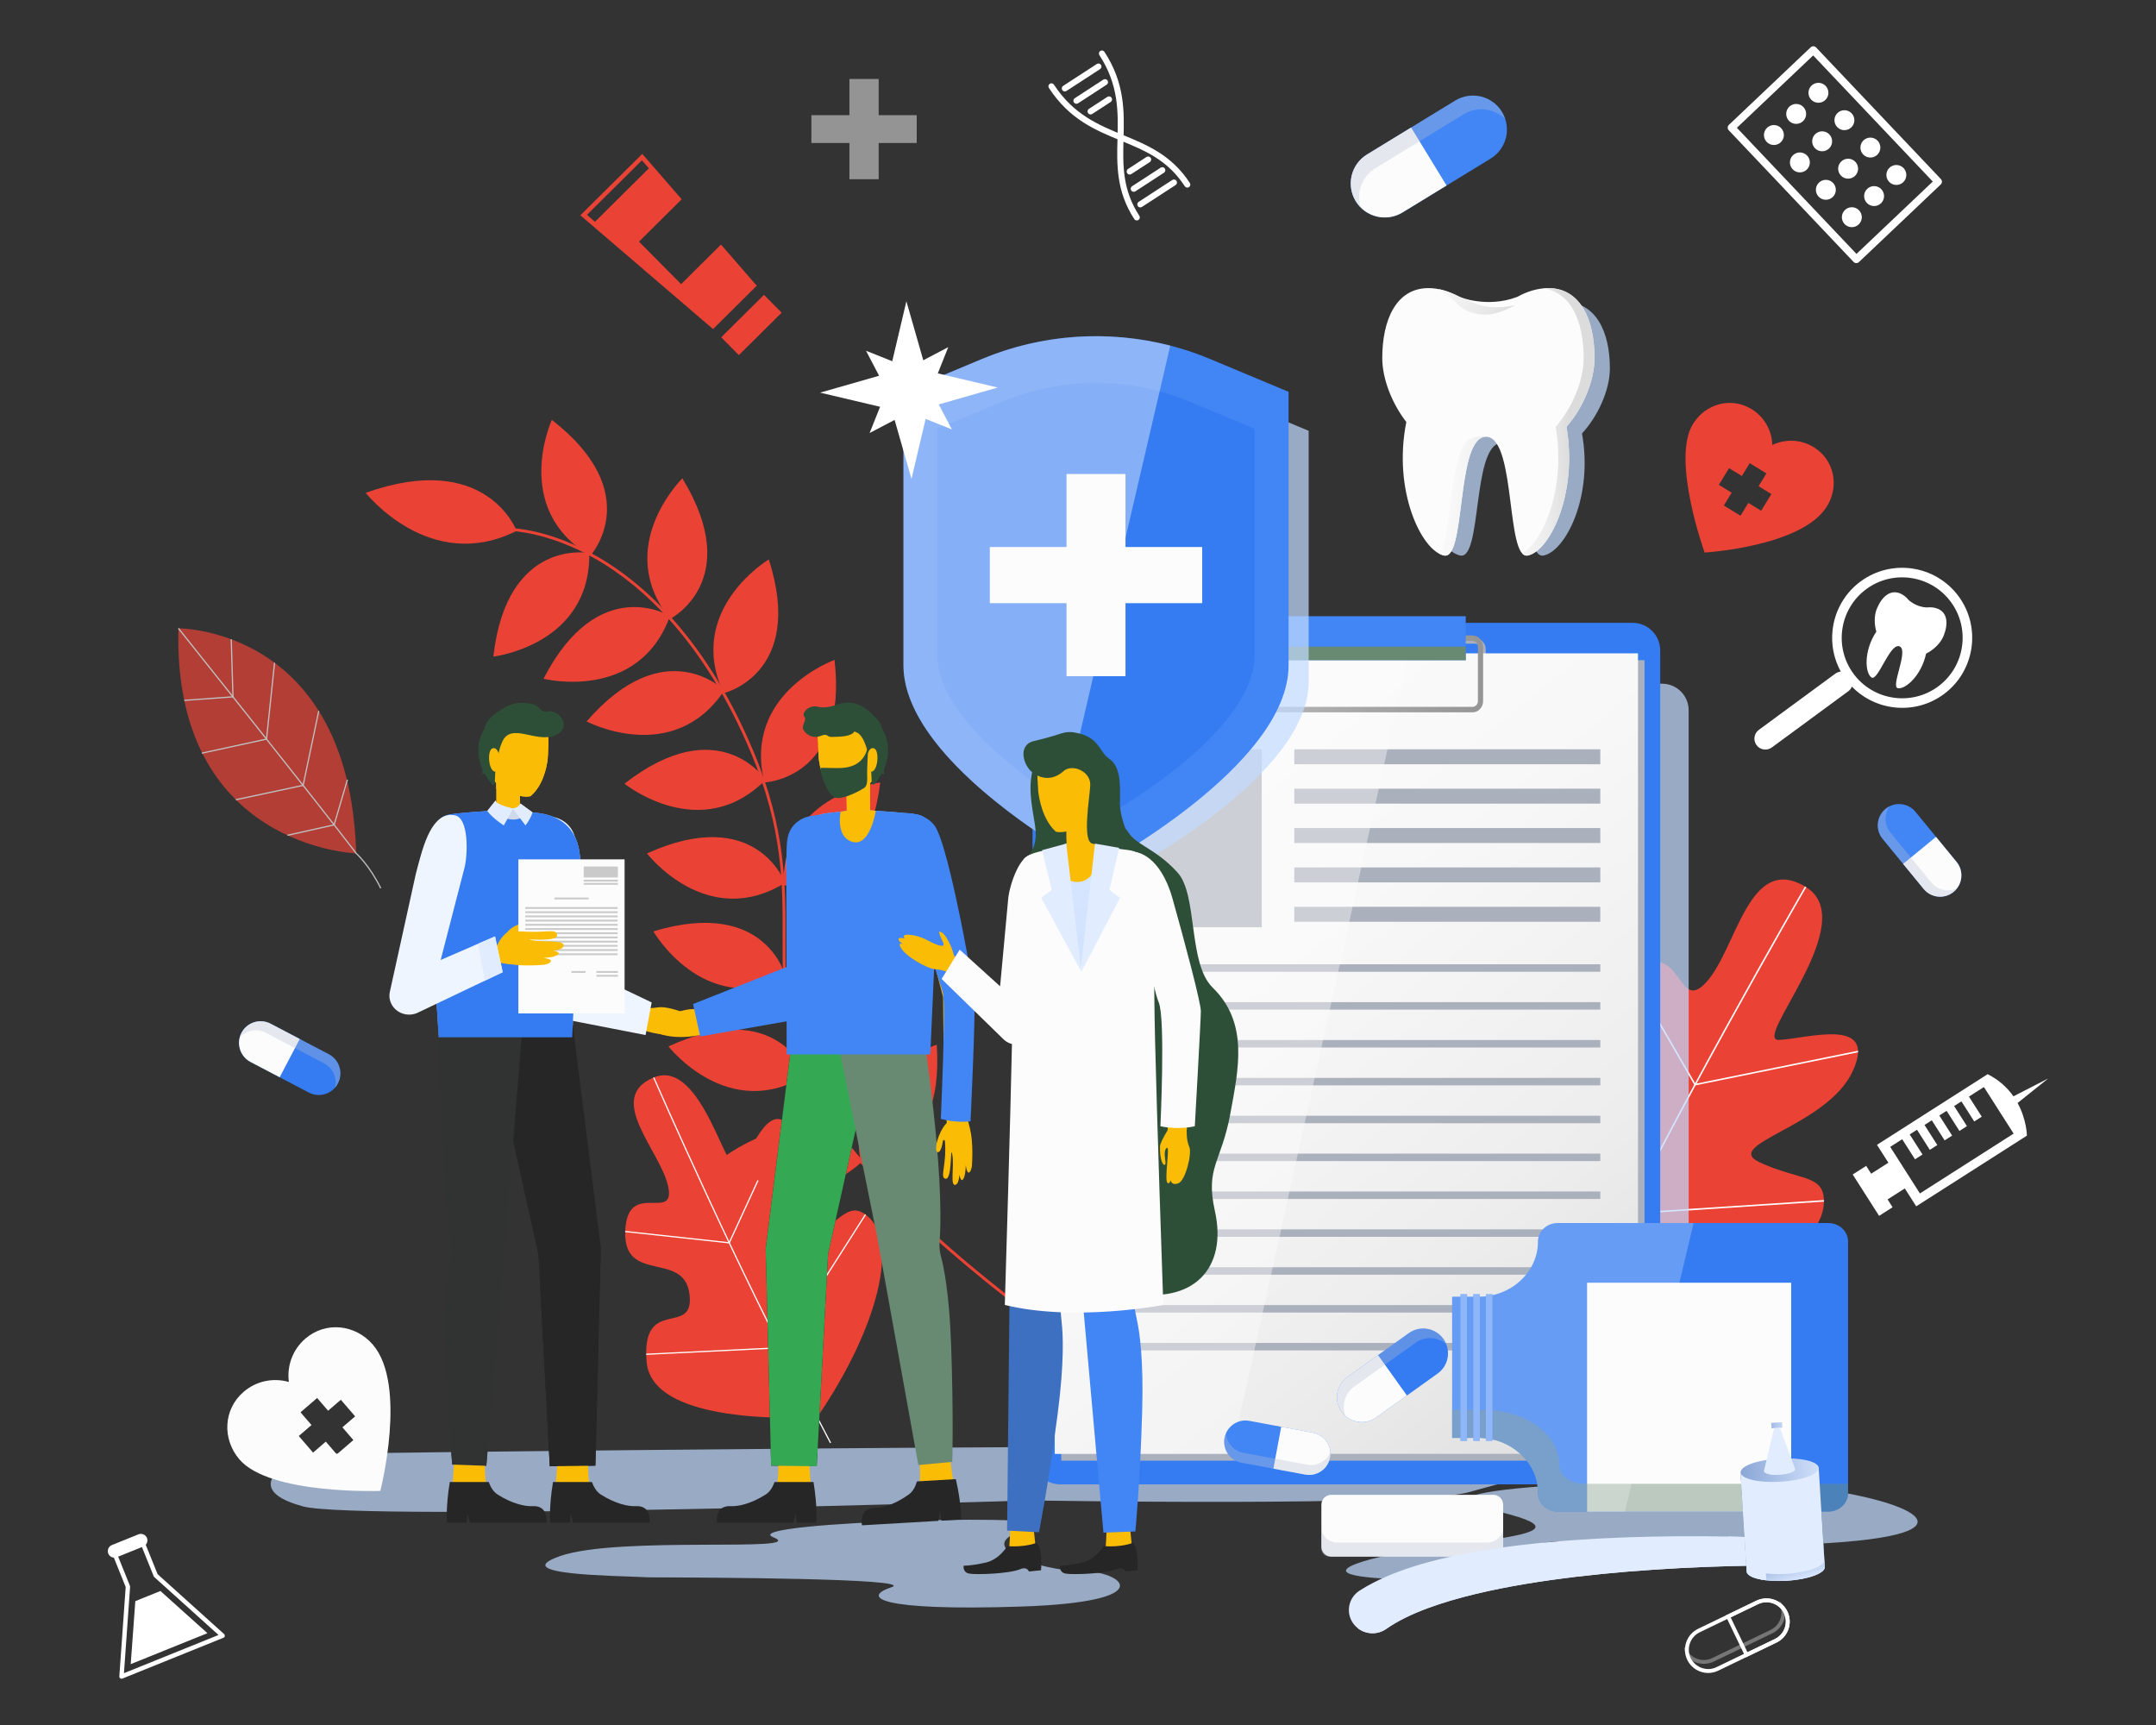 <svg xmlns="http://www.w3.org/2000/svg" enable-background="new 0 0 1000 800" viewBox="0 0 1000 800"><rect x="0" y="0" width="1000" height="800" fill="#333333" stroke="none"/><path fill="#ea4335" d="M379.116,657.141c0,0-76.644,5.476-79.21-25.569c-2.566-31.045,22.373-11.052,19.895-31.35
			c-2.478-20.297-30.635-4.65-29.816-29.093c0.819-24.443,23.243-4.108,19.984-20.6c-3.259-16.491-29.647-41.281-6.769-50.812
			c22.878-9.532,34.332,50.114,40.03,41.704c5.697-8.41,14.609-35.155,25.655-15.258c11.045,19.896-7.226,55.801,7.01,47.841
			c14.237-7.96,17.572-16.481,25.534-10.737C417.777,575.06,407.033,616.276,379.116,657.141z" class="color8cc5f2 svgShape"/><path fill="#fff" d="M384.99,669.311c-0.545-0.974-2.843-5.401-5.064-9.681c-1.871-3.604-3.638-7.008-4.11-7.871
				c-31.518-57.531-72.462-150.992-72.872-151.929l0.514-0.225c0.41,0.937,41.344,94.376,72.85,151.886
				c0.475,0.867,2.244,4.274,4.116,7.881c2.22,4.277,4.515,8.699,5.056,9.666L384.99,669.311z" class="colorffffff svgShape"/><polygon fill="#fff" points="338.404 576.676 289.955 571.407 290.016 570.85 338.064 576.076 363.871 520.073 364.38 520.307" class="colorffffff svgShape"/><polygon fill="#fff" points="299.741 628.345 299.714 627.785 361.909 624.77 401.193 563.116 401.665 563.417 362.226 625.317" class="colorffffff svgShape"/><path fill="#ea4335" d="M255.951,194.742c0,0-18.931,41.286,17.858,62.994C273.809,257.736,299.98,228.891,255.951,194.742
			z" class="color8cc5f2 svgShape"/><path fill="#ea4335" d="M228.826 304.517c0 0 45.107-5.314 44.504-48.026C273.33 256.49 235.081 249.148 228.826 304.517zM316.493 221.831c0 0-32.378 31.851-5.717 65.226C310.776 287.058 345.496 269.409 316.493 221.831z" class="color8cc5f2 svgShape"/><path fill="#ea4335" d="M252.094 314.778c0 0 44.047 11.078 58.677-29.055C310.771 285.724 277.635 265.256 252.094 314.778zM356.597 259.451c0 0-38.98 23.311-20.948 62.035C335.649 321.486 373.553 312.53 356.597 259.451z" class="color8cc5f2 svgShape"/><path fill="#ea4335" d="M272.083 334.576c0 0 40.189 21.16 63.876-14.387C335.959 320.189 308.589 292.48 272.083 334.576zM387.076 306.045c0 0-42.746 15.35-32.527 56.826C354.549 362.871 393.469 361.398 387.076 306.045z" class="color8cc5f2 svgShape"/><path fill="#ea4335" d="M289.651 363.446c0 0 35.349 28.519 65.452-1.788C355.104 361.658 333.596 329.187 289.651 363.446zM408.278 362.909c0 0-45.157 4.869-44.976 47.585C363.303 410.494 401.478 418.213 408.278 362.909z" class="color8cc5f2 svgShape"/><path fill="#ea4335" d="M300.089 395.795c0 0 27.653 36.03 64.038 13.65C364.127 409.445 350.856 372.828 300.089 395.795zM414.646 413.666c0 0-45.404-1.155-50.883 41.208C363.763 454.875 400.579 467.582 414.646 413.666z" class="color8cc5f2 svgShape"/><path fill="#ea4335" d="M303.054 431.932c0 0 22.637 39.376 61.665 22.013C364.719 453.944 356.415 415.892 303.054 431.932zM418.009 451.625c0 0-45.121 5.195-44.631 47.909C373.378 499.534 411.608 506.976 418.009 451.625z" class="color8cc5f2 svgShape"/><path fill="#ea4335" d="M310.061 485.292c0 0 27.913 35.83 64.134 13.188C374.195 498.479 360.66 461.958 310.061 485.292zM434.485 484.516c0 0-43.409 13.363-35.112 55.266C399.372 539.782 438.319 540.105 434.485 484.516z" class="color8cc5f2 svgShape"/><path fill="#ea4335" d="M334.518,537.365c0,0,33.997,30.118,65.465,1.231C399.983,538.596,379.994,505.168,334.518,537.365
			z" class="color8cc5f2 svgShape"/><path fill="#ea4335" d="M466.403,601.732c-103.638-81.48-103.533-121.121-103.412-167.02
				c0.065-24.69,0.133-50.222-14.578-85.341c-22.103-52.764-51.139-77.983-71.605-89.847
				c-22.162-12.848-39.327-13.239-39.498-13.241l0.019-1.34c0.174,0.002,17.62,0.384,40.069,13.375
				c20.67,11.961,49.983,37.377,72.251,90.536c14.816,35.368,14.745,62.193,14.682,85.862c-0.121,45.549-0.225,84.886,102.9,165.963
				L466.403,601.732z" class="color8cc5f2 svgShape"/><path fill="#ea4335" d="M169.627 228.564c0 0 29.753 37.884 70.008 17.625C239.635 246.189 225.663 208.594 169.627 228.564zM735.122 603.661c0 0-61.994-73.045-32.664-98.506 29.331-25.461 27.604 14.355 46.191-3.096 18.587-17.451-17.901-34.237 7.285-51.428 25.186-17.191 21.261 20.348 35.445 4.916 14.184-15.432 19.667-60.24 46.113-44.257 26.447 15.983-25.096 71.462-12.439 70.994 12.657-.469 46.122-11.217 34.253 14.555-11.869 25.772-61.446 33.859-42.948 42.309 18.498 8.451 29.525 5.526 29.617 17.766C846.164 582.047 796.795 601.619 735.122 603.661z" class="color8cc5f2 svgShape"/><path fill="#fff" d="M727.847,618.828l-0.636-0.289c0.577-1.267,3.335-6.839,6.002-12.227
				c2.247-4.54,4.369-8.826,4.888-9.936c34.631-74.099,98.449-184.158,99.09-185.261l0.604,0.351
				c-0.641,1.103-64.443,111.136-99.061,185.206c-0.522,1.117-2.646,5.407-4.894,9.95
				C731.176,612.005,728.42,617.571,727.847,618.828z" class="colorffffff svgShape"/><polygon fill="#fff" points="786.041 503.414 755.632 450.806 756.237 450.456 786.394 502.629 861.736 487.308 861.876 487.993" class="colorffffff svgShape"/><polygon fill="#fff" points="754.68 563.219 754.566 563.079 705.582 502.61 706.125 502.17 754.995 562.498 845.954 556.566 845.999 557.264" class="colorffffff svgShape"/><g class="color000000 svgShape" opacity=".69"><path fill="#ea4335" d="M165.216,395.766c0,0-85.182-2.663-82.452-104.349C82.765,291.417,162.138,290.833,165.216,395.766
			z" class="color8cc5f2 svgShape"/><path fill="#fff" d="M176.348,412.072c-5.275-10.72-11.259-16.04-11.319-16.092
				c-17.375-22.836-81.837-103.572-82.486-104.385l0.444-0.355c0.649,0.813,65.115,81.554,82.456,104.354
				c0.022,0.012,6.087,5.397,11.415,16.227L176.348,412.072z" class="colorffffff svgShape"/><polygon fill="#fff" points="108.351 323.433 85.485 325.094 85.444 324.526 107.766 322.905 106.968 296.479 107.537 296.462" class="colorffffff svgShape"/><polygon fill="#fff" points="93.646 349.581 93.525 349.025 123.36 342.535 127.061 307.328 127.627 307.388 123.883 343.004" class="colorffffff svgShape"/><polygon fill="#fff" points="109.44 371.162 109.322 370.606 140.355 363.987 147.577 329.658 148.133 329.774 140.835 364.466" class="colorffffff svgShape"/><polygon fill="#fff" points="133.392 387.661 133.268 387.106 154.755 382.297 160.867 361.514 161.412 361.674 155.206 382.779" class="colorffffff svgShape"/></g><path fill="#c3daff" d="M140.749 674.273c0 0-34.033 15.165-.195 24.35 25.897 7.03 337.511-2.779 337.511-2.779s179.798 3.079 203.311-3.854c12.208-3.599 65.685-15.562 10.565-19.162C615.674 667.847 140.749 674.273 140.749 674.273zM303.292 731.541c-1.973-.003-3.944-.052-5.914-.166-10.727-.617-62.812-.864-37.615-9.709 27.24-9.562 116.656-1.546 98.829-8.78-17.827-7.234 150.821-11.746 119.632-4.116-31.189 7.629 3.933 19.835 23.201 19.828 19.268-.007 37.902 14.33-28.045 16.48-65.948 2.151-73.994-4.303-59.935-8.961C425.979 731.964 325.278 731.576 303.292 731.541zM746.695 170.807c0-17.011-6.517-30.8-21.313-30.8-4.709 0-9.688 1.398-14.289 3.851-13.987 5.094-26.669.001-26.67 0-4.601-2.453-9.581-3.851-14.289-3.851-14.796 0-21.313 13.79-21.313 30.8 0 9.207 4.561 20.071 11.091 28.102-6.358 30.346 7.115 56.786 17.454 58.733 9.904 1.865 5.531-49.604 18.269-52.158.342-.062.674-.094.997-.096.322.001.654.034.996.096 12.739 2.553 8.365 54.022 18.27 52.158 10.098-1.901 23.186-27.091 17.87-56.608C741.263 192.876 746.695 180.855 746.695 170.807z" class="colorc3e7ff svgShape" opacity=".71"/><path fill="#fcfcfc" d="M739.569,166.087c0-17.935-6.555-32.474-21.436-32.474c-4.736,0-9.745,1.475-14.373,4.061
			c-14.068,5.37-26.824,0.001-26.825,0c-4.628-2.586-9.636-4.061-14.373-4.061c-14.881,0-21.436,14.539-21.436,32.474
			c0,9.707,4.588,21.161,11.156,29.628c-6.395,31.994,7.156,59.871,17.556,61.924c9.962,1.966,5.563-52.299,18.376-54.991
			c0.344-0.066,0.678-0.099,1.002-0.101c0.324,0.001,0.658,0.035,1.002,0.101c12.813,2.692,8.414,56.957,18.376,54.991
			c10.157-2.004,23.32-28.562,17.974-59.683C734.106,189.355,739.569,176.681,739.569,166.087z" class="colorfcfcfc svgShape"/><linearGradient id="a" x1="681.413" x2="728.194" y1="197.389" y2="194.803" gradientUnits="userSpaceOnUse"><stop class="stopColorfcfcfc svgShape" offset="0" stop-color="#fcfcfc"/><stop class="stopColorf8f8f8 svgShape" offset=".363" stop-color="#f8f8f8"/><stop class="stopColorededed svgShape" offset=".698" stop-color="#ededed"/><stop class="stopColordcdcdc svgShape" offset="1" stop-color="#dcdcdc"/></linearGradient><path fill="url(#a)" d="M739.569,166.087c0-17.935-6.555-32.474-21.436-32.474c-0.849,0-1.706,0.049-2.569,0.142
				c13.144,1.528,18.975,15.419,18.975,32.332c0,10.594-5.463,23.267-13.002,31.869c4.918,28.622-5.823,53.126-15.481,58.703
				c0.729,0.809,1.564,1.171,2.537,0.979c10.157-2.004,23.32-28.562,17.974-59.683C734.106,189.355,739.569,176.681,739.569,166.087
				z"/><linearGradient id="b" x1="684.714" x2="686.289" y1="204.239" y2="204.378" gradientUnits="userSpaceOnUse"><stop class="stopColorfcfcfc svgShape" offset="0" stop-color="#fcfcfc"/><stop class="stopColorf8f8f8 svgShape" offset=".363" stop-color="#f8f8f8"/><stop class="stopColorededed svgShape" offset=".698" stop-color="#ededed"/><stop class="stopColordcdcdc svgShape" offset="1" stop-color="#dcdcdc"/></linearGradient><path fill="url(#b)" d="M685.084,204.665c0.228-0.266,0.464-0.505,0.707-0.724
					C685.554,204.15,685.317,204.389,685.084,204.665z"/><linearGradient id="c" x1="659.011" x2="700.869" y1="228.275" y2="231.977" gradientUnits="userSpaceOnUse"><stop class="stopColorfcfcfc svgShape" offset="0" stop-color="#fcfcfc"/><stop class="stopColorf8f8f8 svgShape" offset=".363" stop-color="#f8f8f8"/><stop class="stopColorededed svgShape" offset=".698" stop-color="#ededed"/><stop class="stopColordcdcdc svgShape" offset="1" stop-color="#dcdcdc"/></linearGradient><path fill="url(#c)" d="M679.552,205.362L679.552,205.362c0,0-0.003,0.003-0.003,0.003
					c-0.197,0.223-0.293,0.365-0.293,0.365l0.018-0.003c-0.002,0.002-0.003,0.005-0.005,0.007c-0.008-0.002-0.013-0.004-0.013-0.004
					c-0.054,0.081-0.105,0.168-0.158,0.252c-0.107,0.161-0.219,0.342-0.324,0.538c-0.003,0.005-0.002,0.009-0.004,0.013
					c-6.612,11.686-5.729,43.802-11.428,50.128c0.843,0.487,1.678,0.817,2.494,0.978c8.862,1.749,6.361-40.647,14.719-52.297
					c0.086-0.105,0.654-0.796,0.959-1.143c1.796-1.775,3.7-1.652,3.7-1.652C683.389,201.71,680.439,204.361,679.552,205.362z"/><linearGradient id="d" x1="660.143" x2="704.128" y1="133.993" y2="146.447" gradientUnits="userSpaceOnUse"><stop class="stopColorfcfcfc svgShape" offset="0" stop-color="#fcfcfc"/><stop class="stopColore9e9e9 svgShape" offset=".636" stop-color="#e9e9e9"/><stop class="stopColordcdcdc svgShape" offset="1" stop-color="#dcdcdc"/></linearGradient><path fill="url(#d)" d="M667.344,134.089c0,0,5.613,3.715,8.847,7.109c3.234,3.394,8.552,5.032,14.157,4.681
			c5.604-0.351,12.551-4.447,12.551-4.447s-10.06,2.809-18.444-0.585C676.07,137.453,672.15,135.054,667.344,134.089z"/><g class="color000000 svgShape"><path fill="#c3daff" d="M770.914,686.74H504.436c-6.807,0-12.326-5.518-12.326-12.326V329.401
			c0-6.807,5.519-12.326,12.326-12.326h266.478c6.807,0,12.326,5.518,12.326,12.326v345.013
			C783.24,681.222,777.722,686.74,770.914,686.74z" class="colorc3e7ff svgShape" opacity=".71"/><path fill="#357cf2" d="M757.23,688.39H491.729c-7.077,0-12.814-5.737-12.814-12.814v-373.91
			c0-7.077,5.737-12.814,12.814-12.814H757.23c7.077,0,12.814,5.737,12.814,12.814v373.91
			C770.045,682.652,764.308,688.39,757.23,688.39z" class="color355ef2 svgShape"/><rect width="270.512" height="371.244" x="492.244" y="306.172" fill="#abb1bc" class="colorabb3bc svgShape"/><path fill="#abb1bc" d="M684.175,331.63H567.2c-2.72,0-4.933-2.326-4.933-5.184v-25.285c0-2.858,2.213-5.184,4.933-5.184
				h116.975c2.72,0,4.932,2.326,4.932,5.184v25.285C689.108,329.304,686.895,331.63,684.175,331.63z M567.2,298.516
				c-1.388,0-2.517,1.186-2.517,2.645v25.285c0,1.458,1.129,2.645,2.517,2.645h116.975c1.388,0,2.517-1.187,2.517-2.645v-25.285
				c0-1.458-1.129-2.645-2.517-2.645H567.2z" class="colorabb3bc svgShape"/><linearGradient id="e" x1="485.294" x2="775.12" y1="315.061" y2="676.462" gradientUnits="userSpaceOnUse"><stop class="stopColorfcfcfc svgShape" offset="0" stop-color="#fcfcfc"/><stop class="stopColorf8f8f8 svgShape" offset=".363" stop-color="#f8f8f8"/><stop class="stopColorededed svgShape" offset=".698" stop-color="#ededed"/><stop class="stopColordcdcdc svgShape" offset="1" stop-color="#dcdcdc"/></linearGradient><rect width="270.512" height="371.244" x="489.224" y="302.998" fill="url(#e)"/><rect width="78.521" height="82.524" x="506.699" y="347.5" fill="#abb1bc" class="colorabb3bc svgShape"/><rect width="141.941" height="6.942" x="600.32" y="347.5" fill="#abb1bc" class="colorabb3bc svgShape"/><rect width="141.941" height="6.943" x="600.32" y="365.761" fill="#abb1bc" class="colorabb3bc svgShape"/><rect width="141.941" height="6.943" x="600.32" y="384.021" fill="#abb1bc" class="colorabb3bc svgShape"/><rect width="141.941" height="6.942" x="600.32" y="402.282" fill="#abb1bc" class="colorabb3bc svgShape"/><rect width="141.941" height="6.943" x="600.32" y="420.543" fill="#abb1bc" class="colorabb3bc svgShape"/><rect width="235.561" height="3.471" x="506.699" y="447.204" fill="#abb1bc" class="colorabb3bc svgShape"/><rect width="235.561" height="3.471" x="506.699" y="464.765" fill="#abb1bc" class="colorabb3bc svgShape"/><rect width="235.561" height="3.471" x="506.699" y="482.326" fill="#abb1bc" class="colorabb3bc svgShape"/><rect width="235.561" height="3.471" x="506.699" y="499.886" fill="#abb1bc" class="colorabb3bc svgShape"/><rect width="235.561" height="3.471" x="506.699" y="517.447" fill="#abb1bc" class="colorabb3bc svgShape"/><rect width="235.561" height="3.471" x="506.699" y="535.008" fill="#abb1bc" class="colorabb3bc svgShape"/><rect width="235.561" height="3.471" x="506.699" y="552.568" fill="#abb1bc" class="colorabb3bc svgShape"/><rect width="235.561" height="3.471" x="506.699" y="570.129" fill="#abb1bc" class="colorabb3bc svgShape"/><rect width="235.561" height="3.471" x="506.699" y="587.69" fill="#abb1bc" class="colorabb3bc svgShape"/><rect width="235.561" height="3.471" x="506.699" y="605.25" fill="#abb1bc" class="colorabb3bc svgShape"/><rect width="235.561" height="3.471" x="506.699" y="622.811" fill="#abb1bc" class="colorabb3bc svgShape"/><polygon fill="#fcfcfc" points="653.406 302.998 489.224 302.998 489.224 674.242 571.137 674.242" class="colorfcfcfc svgShape" opacity=".4"/><g class="color000000 svgShape"><linearGradient id="f" x1="561.059" x2="687.9" y1="312.534" y2="312.534" gradientUnits="userSpaceOnUse"><stop class="stopColorbdbdbd svgShape" offset="0" stop-color="#bdbdbd"/><stop class="stopColor959595 svgShape" offset="1" stop-color="#959595"/></linearGradient><path fill="url(#f)" d="M682.968,330.36H565.992c-2.72,0-4.933-2.326-4.933-5.184v-25.285
				c0-2.858,2.213-5.184,4.933-5.184h116.975c2.72,0,4.933,2.326,4.933,5.184v25.285C687.9,328.035,685.687,330.36,682.968,330.36z
				 M565.992,297.247c-1.388,0-2.517,1.187-2.517,2.645v25.285c0,1.458,1.129,2.645,2.517,2.645h116.975
				c1.388,0,2.517-1.187,2.517-2.645v-25.285c0-1.458-1.129-2.645-2.517-2.645H565.992z"/></g><rect width="110.734" height="20.391" x="569.113" y="285.781" fill="#4285f4" class="color4ea9f2 svgShape"/><rect width="110.734" height="6.283" x="569.113" y="299.89" fill="#698a72" class="color69728a svgShape"/></g><g class="color000000 svgShape"><path fill="#c3daff" d="M606.985,316.254c0,43.105-82.005,86.487-82.005,86.487h0l0,0
			c0,0-82.005-43.382-82.005-86.487v-19.203v-97.253l33.453-13.984c30.942-12.934,66.163-12.934,97.105,0l33.453,13.984v97.253
			V316.254z" class="colorc3e7ff svgShape" opacity=".71"/><path fill="#4285f4" d="M597.667,308.545c0,46.948-89.314,94.196-89.314,94.196h0h0c0,0-89.314-47.248-89.314-94.196
			v-20.915V181.71l36.435-15.23c33.7-14.087,72.059-14.087,105.759,0l36.435,15.23v105.921V308.545z" class="color4ea9f2 svgShape"/><path fill="#357cf2" d="M581.949,303.403c0,38.685-73.596,77.618-73.596,77.618l0,0l0,0c0,0-73.596-38.933-73.596-77.618
			v-17.234V198.89l30.022-12.549c27.769-11.607,59.378-11.607,87.146,0l30.023,12.549v87.279V303.403z" class="color355ef2 svgShape"/><rect width="26.038" height="98.512" x="495.334" y="217.453" fill="#fcfcfc" class="colorfcfcfc svgShape" transform="rotate(-90 508.353 266.709)"/><rect width="27.357" height="93.76" x="494.675" y="219.829" fill="#fcfcfc" class="colorfcfcfc svgShape"/><path fill="#fcfcfc" d="M542.8,160.294c-28.809-7.443-59.64-5.387-87.327,6.186l-36.435,15.23v105.921v20.915
			c0,32.851,43.726,65.844,69.987,82.699L542.8,160.294z" class="colorfcfcfc svgShape" opacity=".4"/></g><g class="color000000 svgShape"><polygon fill="#262626" points="264.228 464.491 278.46 577.442 278.668 579.093 278.656 579.546 276.156 679.732 254.999 680.01 249.648 579.927 249.845 582.032 225.097 470.768" class="color262626 svgShape"/><rect width="10.822" height="19.529" x="230.251" y="360.946" fill="#fbbc05" class="colorffc7c7 svgShape"/><path fill="#fbbc05" d="M241.072,372.658v-11.712h-10.822v4.898c3.893,4.173,8.82,6.157,8.82,6.157v0.001
				C239.727,372.243,240.398,372.461,241.072,372.658z" class="colorffc7c7 svgShape"/><path fill="#313332" d="M203.402,466.118l0.072,14.947l0.032,0.013c0,0,1.204,63.254,5.728,95.99
				c0.297,2.151,0.257,4.328-0.178,6.457c-1.044,5.107-2.809,17.526-2.169,41.264c0.891,33.027,2.875,54.432,2.875,54.432
				l15.806,0.569l8.824-106.129l8.656-106.137L203.402,466.118z" class="color313333 svgShape"/><path fill="#fbbc05" d="M252.811,333.981c-1.801-3.461-10.645-7.858-17.262-5.047c-6.616,2.811-9.456,8.219-11.063,16.037
				c-0.846,4.119,0.518,9.132,1.998,12.953c3.093,6.925,11.135,10.162,11.135,10.162v0.001c2.816,1.035,5.887,1.709,8.438,1.163
				c5.743-4.871,7.455-13.16,7.952-16.998c0.322-4.293,0.345-7.787,0.346-8.48C254.355,343.772,254.613,337.441,252.811,333.981z" class="colorffc7c7 svgShape"/><path fill="#fbbc05" d="M254.355,343.772l0.013-6.007l-23.284-2.595l0.181,14.111c0,0,2.783-8.769,8.594-7.407
				C249.546,344.146,254.355,343.772,254.355,343.772z" class="colorffc7c7 svgShape"/><path fill="#2e4f37" d="M229.695,358.495c0.093-1.073,0.367-2.116,0.689-3.147c0.613-1.964,0.095-5.58,2.463-11.13
				c4.09-9.588,15.761,0.577,24.467-3.172c8.706-3.749,1.532-11.967-2.912-11.102c-4.443,0.865-3.618-2.812-8.046-3.46
				c-3.869-0.567-7.655-1.586-14.86,3.316c-7.205,4.902-6.605,8.074-6.605,8.074s-8.515,10.936,3.192,25.678
				c0.43,0.542,1.337,0.29,1.396-0.389L229.695,358.495z" class="color2e2e4f svgShape"/><path fill="#fbbc05" d="M231.663,350.762c0,0-0.767-4.669-3.318-3.66c-2.552,1.009-1.785,11.102,1.659,10.814
				C233.448,357.627,231.663,350.762,231.663,350.762z" class="colorffc7c7 svgShape"/><path fill="#2e4f37" d="M223.391,350.995v3.676c0,0,0.826,2.812,0.375,3.75c-0.45,0.937,1.576,0.721,1.801-1.154
				C225.793,355.392,223.391,350.995,223.391,350.995z" class="color2e2e4f svgShape"/><path fill="#fbbc05" d="M217.241,391.96l-21.04,71.218l-9.092-7.454l45.187-19.655c2.299-1,4.974,0.053,5.974,2.352
				c0.95,2.183,0.032,4.713-2.03,5.818l-43.497,23.157c-3.099,1.65-6.95,0.475-8.6-2.625c-0.739-1.388-0.911-2.927-0.598-4.351
				l0.106-0.479l16.02-72.512c1.082-4.896,5.927-7.988,10.823-6.906c4.895,1.082,7.987,5.927,6.906,10.822
				C217.355,391.547,217.298,391.767,217.241,391.96z" class="colorffc7c7 svgShape"/><linearGradient id="g" x1="266.871" x2="204.061" y1="427.63" y2="430.275" gradientUnits="userSpaceOnUse"><stop class="stopColor9dcdff svgShape" offset="0" stop-color="#9dc2ff"/><stop class="stopColor81c2ff svgShape" offset="1" stop-color="#81b0ff"/></linearGradient><path fill="url(#g)" d="M265.388,481.078l3.748-79.098c0.435-13.051-4.854-23.834-21.409-25.127l-12.619-1.27
				c0,0-22.989,1.22-27.35,2.327c-4.361,1.107-8.251,5.472-9.185,20.638c-0.005,0.075,0.006,0.133,0.003,0.206
				c-0.111,1.055-0.177,2.125-0.14,3.227l5.07,79.098H265.388z"/><path fill="#fbbc05" d="M233.151,435.837c0,0,1.763-5.61,8.155-7.304c6.392-1.694-4.188,4.34-5.62,9.844
				C234.252,443.882,233.151,435.837,233.151,435.837z" class="colorffc7c7 svgShape"/><path fill="#fbbc05" d="M234.348,446.7c0,0,6.073,1.768,18.187,0.707c0,0,3.256-0.59,2.996-1.886
				c-0.26-1.297-7.164-1.768-9.378-1.65c-2.214,0.118,9.769,1.297,12.634-1.178c2.865-2.475-12.765-2.665-14.979-2.216
				c-2.214,0.449,15.891,1.981,17.454-1.437c1.563-3.418-8.868-1.903-14.588-2.973c-5.72-1.069,11.983,1.14,11.723-2.305
				c-0.26-3.444-4.428-0.969-16.021-1.794C230.782,431.142,234.348,446.7,234.348,446.7z" class="colorffc7c7 svgShape"/><path fill="#fbbc05" d="M236.915,447.204c0,0-4.837-0.411-7.068-1.284c-2.232-0.873,0.909-11.829,6.612-14.052
				C242.161,429.645,236.915,447.204,236.915,447.204z" class="colorffc7c7 svgShape"/><path fill="#e1ecff" d="M229.598,434.273l-7.843,3.404c0.879,4.811,2.241,12.113,3.176,17.115l8.219-3.92L229.598,434.273
				z" class="colore1f2ff svgShape"/><path fill="#ced9eb" d="M241.979,374.178c-0.995,0.34-2.288,0.628-3.978,0.819c-5.034,0.569-7.373-0.945-8.469-2.443
				l0.19,1.278c0,0-5,1.469,2.851,4.922c7.852,3.454,10.91-0.882,10.91-0.882l-0.744-1.777L241.979,374.178z" class="colorcee2eb svgShape"/><path fill="#e1ecff" d="M230.012,371.081c0,0-1.68,1.508,7.99,3.917l-4.325,7.807c0,0-4.966-3.104-7.66-6.674
				L230.012,371.081z" class="colore1f2ff svgShape"/><path fill="#e1ecff" d="M237.781,374.942c0,0,2.438-0.125,3.595-2.284l5.628,4.122c0,0-0.71,2.69-3.272,6.024
				L237.781,374.942z" class="colore1f2ff svgShape"/><path fill="#fbbc05" d="M273.374,688.441c-1.037-6.128-0.445-14.353-0.445-14.353s-8.274-20.152-13.592,0
					c-1.297,4.915-1.024,10.471-1.659,14.353h14.515H273.374z" class="colorffc7c7 svgShape"/><path fill="#262626" d="M294.795,698.498c-3.447,0.189-9.456-1.136-16.127-5.393c-1.951-1.245-3.249-3.391-4.112-5.8
					l0,0.001l0,0h-18.061c-1.97,12.036-1.296,18.856-1.296,18.856h9.16l0.296-4.258l1.182,4.258h35.459
					C301.296,706.162,302.539,698.073,294.795,698.498z" class="color262626 svgShape"/><path fill="#fbbc05" d="M225.504,688.441c-1.037-6.128-0.445-14.353-0.445-14.353s-8.274-20.152-13.593,0
					c-1.297,4.915-1.023,10.471-1.659,14.353h14.515H225.504z" class="colorffc7c7 svgShape"/><path fill="#262626" d="M246.925,698.498c-3.447,0.189-9.456-1.136-16.127-5.393c-1.951-1.245-3.248-3.391-4.112-5.8
					l0,0.001l0,0h-18.061c-1.97,12.036-1.296,18.856-1.296,18.856h9.16l0.296-4.258l1.182,4.258h35.459
					C253.426,706.162,254.669,698.073,246.925,698.498z" class="color262626 svgShape"/><polygon fill="#262626" points="264.228 464.491 278.46 577.442 278.668 579.093 278.656 579.546 276.156 679.732 254.999 680.01 249.648 579.927 249.845 582.032 225.097 470.768" class="color262626 svgShape"/><rect width="10.822" height="19.529" x="230.251" y="360.946" fill="#fbbc05" class="colorffc7c7 svgShape"/><path fill="#fbbc05" d="M241.072 372.658v-11.712h-10.822v4.898c3.893 4.173 8.82 6.157 8.82 6.157v.001C239.727 372.243 240.398 372.461 241.072 372.658zM293.091 467.165c0 0 6.282.953 12.233 0 5.951-.953 25.126 6.669 19.505 10.162-5.62 3.493-20.497 4.811-35.044-3.311C275.239 465.895 293.091 467.165 293.091 467.165z" class="colorffc7c7 svgShape"/><path fill="#313332" d="M203.402,466.118l0.072,14.947l0.032,0.013c0,0,1.204,63.254,5.728,95.99
				c0.297,2.151,0.257,4.328-0.178,6.457c-1.044,5.107-2.809,17.526-2.169,41.264c0.891,33.027,2.875,54.432,2.875,54.432
				l15.806,0.569l8.824-106.129l8.656-106.137L203.402,466.118z" class="color313333 svgShape"/><path fill="#fbbc05" d="M252.811,333.981c-1.801-3.461-10.645-7.858-17.262-5.047c-6.616,2.811-9.456,8.219-11.063,16.037
				c-0.846,4.119,0.518,9.132,1.998,12.953c3.093,6.925,11.135,10.162,11.135,10.162v0.001c2.816,1.035,5.887,1.709,8.438,1.163
				c5.743-4.871,7.455-13.16,7.952-16.998c0.322-4.293,0.345-7.787,0.346-8.48C254.355,343.772,254.613,337.441,252.811,333.981z" class="colorffc7c7 svgShape"/><path fill="#fbbc05" d="M254.355,343.772l0.013-6.007l-23.284-2.595l0.181,14.111c0,0,2.783-8.769,8.594-7.407
				C249.546,344.146,254.355,343.772,254.355,343.772z" class="colorffc7c7 svgShape"/><path fill="#2e4f37" d="M229.695,358.495c0.093-1.073,0.367-2.116,0.689-3.147c0.613-1.964,0.095-5.58,2.463-11.13
				c4.09-9.588,15.761,0.577,24.467-3.172c8.706-3.749,1.532-11.967-2.912-11.102c-4.443,0.865-3.618-2.812-8.046-3.46
				c-3.869-0.567-7.655-1.586-14.86,3.316c-7.205,4.902-6.605,8.074-6.605,8.074s-8.515,10.936,3.192,25.678
				c0.43,0.542,1.337,0.29,1.396-0.389L229.695,358.495z" class="color2e2e4f svgShape"/><path fill="#fbbc05" d="M231.663,350.762c0,0-0.767-4.669-3.318-3.66c-2.552,1.009-1.785,11.102,1.659,10.814
				C233.448,357.627,231.663,350.762,231.663,350.762z" class="colorffc7c7 svgShape"/><path fill="#2e4f37" d="M223.391,350.995v3.676c0,0,0.826,2.812,0.375,3.75c-0.45,0.937,1.576,0.721,1.801-1.154
				C225.793,355.392,223.391,350.995,223.391,350.995z" class="color2e2e4f svgShape"/><path fill="#fbbc05" d="M217.241,391.96l-21.04,71.218l-9.092-7.454l45.187-19.655c2.299-1,4.974,0.053,5.974,2.352
				c0.95,2.183,0.032,4.713-2.03,5.818l-43.497,23.157c-3.099,1.65-6.95,0.475-8.6-2.625c-0.739-1.388-0.911-2.927-0.598-4.351
				l0.106-0.479l16.02-72.512c1.082-4.896,5.927-7.988,10.823-6.906c4.895,1.082,7.987,5.927,6.906,10.822
				C217.355,391.547,217.298,391.767,217.241,391.96z" class="colorffc7c7 svgShape"/><path fill="#eff5fe" d="M263.145,446.25l2.976-27.058h0c0,0,2.457-22.341,0.617-30.501
				c-1.593-7.065-7.452-9.104-8.998-9.525c-1.566-0.407-3.154-0.648-4.677-0.769c-6.554-0.523-4.391,4.644-4.936,10.94
				l-6.388,73.825l-0.048,0.552c-0.171,1.99,0.361,4.046,1.66,5.801c2.923,3.951,8.628,4.878,12.742,2.07l43.347,8.44l2.808-15.141
				L263.145,446.25z" class="coloreff8fe svgShape"/><path fill="#357cf2" d="M265.388,481.078l3.748-79.098c0.435-13.051-4.854-23.834-21.409-25.127l-12.619-1.27
				c0,0-22.989,1.22-27.35,2.327c-4.361,1.107-8.251,5.472-9.185,20.638c-0.005,0.075,0.006,0.133,0.003,0.206
				c-0.111,1.055-0.177,2.125-0.14,3.227l5.07,79.098H265.388z" class="color355ef2 svgShape"/><path fill="#fbbc05" d="M233.151,435.837c0,0,1.763-5.61,8.155-7.304c6.392-1.694-4.188,4.34-5.62,9.844
				C234.252,443.882,233.151,435.837,233.151,435.837z" class="colorffc7c7 svgShape"/><rect width="49.26" height="71.452" x="240.439" y="398.547" fill="#fcfcfc" class="colorfcfcfc svgShape"/><rect width="15.869" height="5.081" x="270.733" y="401.854" fill="#cacaca" class="colorcacaca svgShape"/><rect width="15.869" height=".854" x="270.733" y="407.987" fill="#cacaca" class="colorcacaca svgShape"/><rect width="15.869" height=".854" x="270.733" y="409.469" fill="#cacaca" class="colorcacaca svgShape"/><rect width="9.948" height=".854" x="276.654" y="450.333" fill="#cacaca" class="colorcacaca svgShape"/><rect width="6.515" height=".854" x="265.069" y="450.333" fill="#cacaca" class="colorcacaca svgShape"/><rect width="9.948" height=".854" x="276.654" y="452.112" fill="#cacaca" class="colorcacaca svgShape"/><rect width="15.869" height=".854" x="257.135" y="416.247" fill="#cacaca" class="colorcacaca svgShape"/><rect width="42.84" height=".854" x="243.649" y="420.668" fill="#cacaca" class="colorcacaca svgShape"/><rect width="42.84" height=".854" x="243.649" y="422.62" fill="#cacaca" class="colorcacaca svgShape"/><rect width="42.84" height=".854" x="243.649" y="424.57" fill="#cacaca" class="colorcacaca svgShape"/><rect width="42.84" height=".854" x="243.649" y="426.521" fill="#cacaca" class="colorcacaca svgShape"/><rect width="42.84" height=".854" x="243.649" y="428.472" fill="#cacaca" class="colorcacaca svgShape"/><rect width="42.84" height=".854" x="243.649" y="430.423" fill="#cacaca" class="colorcacaca svgShape"/><rect width="42.84" height=".854" x="243.649" y="432.374" fill="#cacaca" class="colorcacaca svgShape"/><rect width="42.84" height=".854" x="243.649" y="434.325" fill="#cacaca" class="colorcacaca svgShape"/><rect width="42.84" height=".853" x="243.649" y="436.276" fill="#cacaca" class="colorcacaca svgShape"/><rect width="42.84" height=".853" x="243.649" y="438.227" fill="#cacaca" class="colorcacaca svgShape"/><rect width="42.84" height=".853" x="243.649" y="440.178" fill="#cacaca" class="colorcacaca svgShape"/><rect width="42.84" height=".853" x="243.649" y="442.129" fill="#cacaca" class="colorcacaca svgShape"/><path fill="#fbbc05" d="M234.348,446.7c0,0,6.073,1.768,18.187,0.707c0,0,3.256-0.59,2.996-1.886
				c-0.26-1.297-7.164-1.768-9.378-1.65c-2.214,0.118,9.769,1.297,12.634-1.178c2.865-2.475-12.765-2.665-14.979-2.216
				c-2.214,0.449,15.891,1.981,17.454-1.437c1.563-3.418-8.868-1.903-14.588-2.973c-5.72-1.069,11.983,1.14,11.723-2.305
				c-0.26-3.444-4.428-0.969-16.021-1.794C230.782,431.142,234.348,446.7,234.348,446.7z" class="colorffc7c7 svgShape"/><path fill="#fbbc05" d="M236.915,447.204c0,0-4.837-0.411-7.068-1.284c-2.232-0.873,0.909-11.829,6.612-14.052
				C242.161,429.645,236.915,447.204,236.915,447.204z" class="colorffc7c7 svgShape"/><path fill="#eff5fe" d="M229.598,434.273l-25.215,10.945l11.012-42.602c0.07-0.241,0.142-0.514,0.196-0.762
				c1.361-6.181,1.863-22.424-4.572-23.731c-0.656-0.134-1.31-0.199-1.958-0.226c-9.712,0.343-13.266,16.354-16.175,27.293
				l-11.945,54.232l-0.12,0.542c-0.429,1.954-0.169,4.058,0.89,5.954c2.385,4.272,7.924,5.877,12.372,3.586l39.067-18.632
				L229.598,434.273z" class="coloreff8fe svgShape"/><path fill="#e1ecff" d="M229.598,434.273l-7.843,3.404c0.879,4.811,2.241,12.113,3.176,17.115l8.219-3.92L229.598,434.273
				z" class="colore1f2ff svgShape"/><path fill="#ced9eb" d="M241.979,374.178c-0.995,0.34-2.288,0.628-3.978,0.819c-5.034,0.569-7.373-0.945-8.469-2.443
				l0.19,1.278c0,0-5,1.469,2.851,4.922c7.852,3.454,10.91-0.882,10.91-0.882l-0.744-1.777L241.979,374.178z" class="colorcee2eb svgShape"/><path fill="#e1ecff" d="M230.012,371.081c0,0-1.68,1.508,7.99,3.917l-4.325,7.807c0,0-4.966-3.104-7.66-6.674
				L230.012,371.081z" class="colore1f2ff svgShape"/><path fill="#e1ecff" d="M237.781,374.942c0,0,2.438-0.125,3.595-2.284l5.628,4.122c0,0-0.71,2.69-3.272,6.024
				L237.781,374.942z" class="colore1f2ff svgShape"/><g class="color000000 svgShape"><polygon fill="#262626" points="369.589 464.491 355.357 577.442 355.148 579.093 355.16 579.546 357.661 679.732 378.817 680.01 384.168 579.927 383.971 582.032 408.719 470.768" class="color262626 svgShape"/><rect width="10.821" height="19.529" x="392.744" y="360.946" fill="#fbbc05" class="colorffc7c7 svgShape"/><path fill="#fbbc05" d="M392.744,372.658v-11.712h10.821v4.898c-3.893,4.173-8.819,6.157-8.819,6.157v0.001
				C394.089,372.243,393.418,372.461,392.744,372.658z" class="colorffc7c7 svgShape"/><path fill="#fbbc05" d="M381.005,333.981c1.801-3.461,10.646-7.858,17.262-5.047c6.616,2.811,9.457,8.219,11.063,16.037
				c0.846,4.119-0.518,9.132-1.997,12.953c-3.093,6.925-11.135,10.162-11.135,10.162v0.001c-2.816,1.035-5.887,1.709-8.438,1.163
				c-5.742-4.871-7.455-13.16-7.952-16.998c-0.322-4.293-0.345-7.787-0.346-8.48C379.462,343.772,379.204,337.441,381.005,333.981z" class="colorffc7c7 svgShape"/><path fill="#fbbc05" d="M379.462,343.772l-0.013-6.007l23.284-2.595l-0.181,14.111c0,0-2.783-8.769-8.594-7.407
				C384.27,344.146,379.462,343.772,379.462,343.772z" class="colorffc7c7 svgShape"/><path fill="#fbbc05" d="M402.154,350.762c0,0,0.767-4.669,3.318-3.66c2.552,1.009,1.785,11.102-1.659,10.814
				C400.369,357.627,402.154,350.762,402.154,350.762z" class="colorffc7c7 svgShape"/><path fill="#2e4f37" d="M410.425,350.995v3.676c0,0-0.826,2.812-0.375,3.75c0.45,0.937-1.576,0.721-1.801-1.154
				C408.024,355.392,410.425,350.995,410.425,350.995z" class="color2e2e4f svgShape"/><linearGradient id="h" x1="-4942.618" x2="-5005.427" y1="427.63" y2="430.275" gradientTransform="matrix(-1 0 0 1 -4575.672 0)" gradientUnits="userSpaceOnUse"><stop class="stopColor9dcdff svgShape" offset="0" stop-color="#9dc2ff"/><stop class="stopColor81c2ff svgShape" offset="1" stop-color="#81b0ff"/></linearGradient><path fill="url(#h)" d="M368.428,481.078l-3.748-79.098c-0.435-13.051,4.854-23.834,21.409-25.127l12.619-1.27
				c0,0,22.989,1.22,27.35,2.327c4.361,1.107,8.252,5.472,9.185,20.638c0.005,0.075-0.005,0.133-0.003,0.206
				c0.111,1.055,0.177,2.125,0.14,3.227l-5.07,79.098H368.428z"/><path fill="#fbbc05" d="M360.443,688.441c1.037-6.128,0.445-14.353,0.445-14.353s8.274-20.152,13.592,0
					c1.297,4.915,1.024,10.471,1.659,14.353h-14.515H360.443z" class="colorffc7c7 svgShape"/><path fill="#262626" d="M339.021,698.498c3.447,0.189,9.456-1.136,16.127-5.393c1.951-1.245,3.249-3.391,4.112-5.8
					l0,0.001l0,0h18.061c1.97,12.036,1.296,18.856,1.296,18.856h-9.16l-0.295-4.258l-1.182,4.258h-35.459
					C332.521,706.162,331.278,698.073,339.021,698.498z" class="color262626 svgShape"/><path fill="#fbbc05" d="M426.559,688.084c0.65-6.177-0.458-14.353-0.458-14.353s6.991-20.596,13.568-0.789
					c1.604,4.831,1.68,10.393,2.559,14.231l-14.488,0.842L426.559,688.084z" class="colorffc7c7 svgShape"/><path fill="#262626" d="M405.81,699.365c3.453-0.011,9.367-1.682,15.759-6.319c1.869-1.356,3.03-3.573,3.74-6.028
					l0,0.001v0l18.027-1.048c2.723,11.9,2.479,18.746,2.479,18.746l-9.144,0.531l-0.563-4.232l-0.912,4.318l-35.394,2.057
					C399.803,707.391,398.053,699.39,405.81,699.365z" class="color262626 svgShape"/><polygon fill="#34a853" points="369.589 464.491 355.357 577.442 355.148 579.093 355.16 579.546 357.661 679.732 378.817 680.01 384.168 579.927 383.971 582.032 408.719 470.768" class="color505669 svgShape"/><rect width="10.821" height="19.529" x="392.744" y="360.946" fill="#fbbc05" class="colorffc7c7 svgShape"/><path fill="#fbbc05" d="M392.744 372.658v-11.712h10.821v4.898c-3.893 4.173-8.819 6.157-8.819 6.157v.001C394.089 372.243 393.418 372.461 392.744 372.658zM334.962 468.046c0 0-6.281.953-12.232 0-5.951-.953-25.126 6.669-19.505 10.162 5.62 3.493 20.497 4.811 35.044-3.31C352.815 466.776 334.962 468.046 334.962 468.046z" class="colorffc7c7 svgShape"/><path fill="#698a72" d="M427.549,464.884l0.868,14.923l-0.031,0.015c0,0,9.867,63.208,7.41,96.147
				c-0.161,2.164,0.016,4.335,0.584,6.435c1.363,5.038,3.906,17.331,4.759,41.063c1.187,33.018,0.553,54.5,0.553,54.5l-15.741,1.485
				l-19.027-105.423l-21.223-105.441L427.549,464.884z" class="color69728a svgShape"/><path fill="#fbbc05" d="M381.005,333.981c1.801-3.461,10.646-7.858,17.262-5.047c6.616,2.811,9.457,8.219,11.063,16.037
				c0.846,4.119-0.518,9.132-1.997,12.953c-3.093,6.925-11.135,10.162-11.135,10.162v0.001c-2.816,1.035-5.887,1.709-8.438,1.163
				c-5.742-4.871-7.455-13.16-7.952-16.998c-0.322-4.293-0.345-7.787-0.346-8.48C379.462,343.772,379.204,337.441,381.005,333.981z" class="colorffc7c7 svgShape"/><path fill="#fbbc05" d="M379.462,343.772l-0.013-6.007l23.284-2.595l-0.181,14.111c0,0-2.783-8.769-8.594-7.407
				C384.27,344.146,379.462,343.772,379.462,343.772z" class="colorffc7c7 svgShape"/><path fill="#2e4f37" d="M404.121,358.495c-0.093-1.073-0.367-2.116-0.689-3.147c-0.613-1.964-0.095-5.58-2.463-11.13
				c-4.09-9.588-9.025-1.807-17.732-5.556c-8.706-3.749-5.035-5.903-0.591-5.038c4.443,0.865,1.556-4.936,5.984-5.585
				c3.869-0.567,6.485-3.142,13.69,1.761c7.205,4.902,6.604,8.074,6.604,8.074s8.515,10.936-3.192,25.678
				c-0.43,0.542-1.337,0.29-1.396-0.389L404.121,358.495z" class="color2e2e4f svgShape"/><path fill="#fbbc05" d="M402.154,350.762c0,0,0.767-4.669,3.318-3.66c2.552,1.009,1.785,11.102-1.659,10.814
				C400.369,357.627,402.154,350.762,402.154,350.762z" class="colorffc7c7 svgShape"/><path fill="#2e4f37" d="M410.425,350.995v3.676c0,0-0.826,2.812-0.375,3.75c0.45,0.937-1.576,0.721-1.801-1.154
				C408.024,355.392,410.425,350.995,410.425,350.995z" class="color2e2e4f svgShape"/><path fill="#4285f4" d="M370.691,446.146l-3.828-26.959l0,0c0,0-3.161-22.26-1.579-30.469
				c1.369-7.108,7.161-9.316,8.693-9.782c1.552-0.452,3.132-0.739,4.65-0.905c6.535-0.714,4.536,4.514,5.279,10.791l8.714,73.605
				l0.065,0.551c0.233,1.984-0.233,4.055-1.476,5.846c-2.798,4.035-8.47,5.127-12.671,2.439l-53.784,9.423l-3.285-15.052
				L370.691,446.146z" class="color4ea9f2 svgShape"/><path fill="#4285f4" d="M364.882,489.025l-0.202-87.045c-0.435-13.051,4.854-23.834,21.409-25.127l12.619-1.27
				c0,0,22.989,1.22,27.35,2.327c4.361,1.107,8.252,5.472,9.185,20.638c0.005,0.075-0.005,0.133-0.003,0.206
				c0.111,1.055,0.177,2.125,0.14,3.227l-3.888,87.045H364.882z" class="color4ea9f2 svgShape"/><path fill="#fbbc05" d="M430.408,388.394c1.873,5.904,3.599,11.846,5.333,17.786c1.699,5.949,3.384,11.901,5.004,17.871
				c1.661,5.958,3.202,11.948,4.802,17.922l4.618,17.97l0.017,0.065c0.131,0.51,0.191,1.051,0.189,1.554l-0.154,15.705
				c-0.114,5.235-0.167,10.47-0.344,15.705c-0.134,5.235-0.337,10.47-0.553,15.705c-0.253,5.235-0.497,10.47-0.893,15.705
				c-0.19,2.505-2.374,4.383-4.879,4.193c-2.273-0.172-4.029-1.987-4.193-4.193c-0.396-5.235-0.64-10.47-0.893-15.705
				c-0.216-5.235-0.418-10.47-0.552-15.705c-0.178-5.235-0.231-10.47-0.345-15.705l-0.154-15.705l0.205,1.618l-4.647-17.963
				c-1.489-6.003-3.036-11.991-4.462-18.01c-1.469-6.008-2.872-12.033-4.261-18.062c-1.354-6.038-2.716-12.073-3.932-18.147
				c-0.566-2.827,1.268-5.578,4.095-6.143C427.037,384.327,429.607,385.901,430.408,388.394z" class="colorffc7c7 svgShape"/><path fill="#fbbc05" d="M438.98,520.974c-1.413,1.211-4.355,6.244-4.777,10.833c-0.346,3.765,2.295,3.663,3.053-2.318
				c0.271-1.24,0.972-0.885,1.034-0.094c0.879,11.125-2.668,17.051,0.405,17.265c3.073,0.214,1.969-16.645,2.993-11.162
				c1.025,5.483-1.281,15.396,1.746,13.859c0.879-0.446,1.367-2.231,1.61-4.482c0.362,1.92,0.887,3,1.616,2.066
				c0.92-1.177,1.233-3.919,1.285-6.527c0.263,1.772,0.659,3.26,1.196,3.369c1.159,0.237,1.644-2.897,1.644-2.897
				c0.496-7.274,0.039-12.272-0.375-15h0c0,0-0.922-4.81-1.729-6.945C447.955,517.014,441.938,516.453,438.98,520.974z" class="colorffc7c7 svgShape"/><path fill="#4285f4" d="M419.823,377.104c0,0,8.766-0.604,13.593,5.7c5.853,7.645,15.169,59.452,15.169,59.452
				s2.758,14.504,3.349,21.255c0.591,6.751-1.773,56.517-1.773,56.517s-6.561,0.936-13.79-1.135c0,0,2.364-51.658,0.985-58.281
				C435.976,453.988,412.928,394.077,419.823,377.104z" class="color4ea9f2 svgShape"/><path fill="#fbbc05" d="M389.888,376.47c0,0-2.51,11.792,5.616,13.992c8.126,2.2,10.709-14.436,10.709-14.436
				S398.53,374.683,389.888,376.47z" class="colorffc7c7 svgShape"/><path fill="#2e4f37" d="M380.524,356.143c0,0,1.285-0.094,3.649,0c2.364,0.094,5.741,0.083,6.917-0.042
				c2.204-0.234,8.879-0.935,11.077-8.442c2.198-7.507,0.384,1.623,0.384,1.623s-0.452,7.995-0.353,10.171
				c0.099,2.176,0.181,4.956-1.362,5.983c-1.543,1.027-9.473,5.466-13.314,4.519C383.681,369.009,380.421,358.225,380.524,356.143z" class="color2e2e4f svgShape"/><path fill="#2e4f37" d="M409.662,339.032c-4.516-9.453-10.306-12.318-14.439-13.037c-2.245-0.391-4.554-0.082-6.69,0.689
				c-2.106,0.76-6.125,1.931-9.084,1.096c-4.19-1.181-7.883,2.934-6.406,4.566c1.478,1.632-1.624,4.116-0.332,6.245
				c1.292,2.129,4.266,4.115,7.913,2.696c3.647-1.419,2.539,0.603,5.346,0.479c2.807-0.124,7.256,0.054,9.649-1.738
				c2.221-1.663-2.659-9.353-3.371-10.45l2.271,0.545C394.519,330.123,417.564,355.574,409.662,339.032z" class="color2e2e4f svgShape"/></g></g><g class="color000000 svgShape"><path fill="#2e4f37" d="M562.453,458.008c-11.558-11.285-6.797-42.937-16.29-53.374
			c-10.315-11.34-19.167-12.524-23.048-18.956c-1.011-1.676-2.798-2.774-4.804-2.964l0,0c-2.907-0.276-5.231-2.441-5.605-5.224
			l-2.767-20.588c-0.3-2.235-1.869-4.118-4.073-4.89c-7.174-2.512-22.822-6.902-25.766,1.363c-3.846,10.794-1.603,19.017,0,29.645
			c1.042,6.909-0.883,10.832-2.359,12.732c-0.892,1.149-1.379,2.533-1.277,3.963c1.18,16.461,7.598,109.275,4.101,133.045
			c-3.841,26.113,14.775,61.025,43.733,66.702c28.958,5.677,45.148-11.147,39.202-37.825c-4.534-20.344,2.955-22.423,7.092-44.847
			C574.457,495.845,579.296,474.453,562.453,458.008z" class="color2e2e4f svgShape"/><path fill="#fbbc05" d="M479.417,708.131c0,0,0.355,4.541,0.71,7.38c0.355,2.838-3.73,7.947-3.73,7.947l-8.526-2.46
			c0,0,0.888-10.975,0.888-18.733C468.76,694.507,479.417,708.131,479.417,708.131z" class="colorffc7c7 svgShape"/><path fill="#262626" d="M480.795,715.511c0,0-5.466,2.223-13.593,1.514c0,0-3.652,6.252-10.047,7.664
			c-7.289,1.608-10.194,1.419-10.194,1.419s-0.591,3.122,2.659,3.69c3.25,0.568,18.468,0.106,23.787-2.129
			c2.956-1.242,3.841,1.135,3.841,1.135l5.614-0.568C482.863,728.236,483.75,718.444,480.795,715.511z" class="color262626 svgShape"/><path fill="#fbbc05" d="M524.135 708.131c0 0 .355 4.541.711 7.38.355 2.838-3.73 7.947-3.73 7.947l-8.526-2.46c0 0 .888-10.975.888-18.733C513.477 694.507 524.135 708.131 524.135 708.131zM440.959 451.447c0 0-3.185-1.686-7.11-1.945-3.924-.259-13.899-6.025-16.106-10.095-2.207-4.07 4.325 0 4.325 0s-5.208-2.035-5.296-3.816c-.088-1.781 6.305.806 6.305.806s-3.833-.467-3.922-2.078c-.088-1.611 6.356-.678 10.063 1.272 3.708 1.95 9.728 4.917 8.194 1.461-1.534-3.455-3.018-6.188-.338-4.437 1.676 1.095 4.502 6.63 5.031 9.297.53 2.667 2.737 3.175 2.737 3.175L440.959 451.447z" class="colorffc7c7 svgShape"/><path fill="#c3d5f2" d="M507.889,391.238c0,0-7.997-1.15-13.346,0c-5.349,1.15,6.953,12.692,7.197,12.457
			c0.244-0.234,7.726-6.952,7.726-6.952L507.889,391.238z" class="colorc3d8f2 svgShape"/><rect width="11.913" height="21.498" x="494.737" y="376.574" fill="#fbbc05" class="colorffc7c7 svgShape"/><path fill="#fbbc05" d="M494.737,389.467v-12.893h11.913v5.392c-4.286,4.594-9.708,6.778-9.708,6.778v0.001
			C496.217,389.011,495.479,389.251,494.737,389.467z" class="colorffc7c7 svgShape"/><path fill="#4285f4" d="M529.699,492.35l-0.079,15.281l-0.036,0.013c0,0-0.025,53.062-5.005,86.531
			c-0.327,2.199,2.32,16.032,2.799,18.209c1.149,5.222,3.093,17.918,2.387,42.187c-0.981,33.766-3.165,55.651-3.165,55.651
			l-14.797,0.582L502.09,602.3l-4.324-108.513L529.699,492.35z" class="color4ea9f2 svgShape"/><path fill="#3e70c2" d="M506.702,494.038l-1.602,15.204l-0.037,0.01c0,0-5.315,52.816-13.609,85.672
			c-0.545,2.159,0.71,16.172,0.97,18.383c0.623,5.303,1.292,18.12-1.83,42.213c-4.343,33.521-8.698,55.104-8.698,55.104
			l-14.787-0.782l1.149-108.899l6.515-108.412L506.702,494.038z" class="color3e87c2 svgShape"/><path fill="#fbbc05" d="M505.095,365.363c0,0,0.844-5.14,3.653-4.029c2.809,1.111,1.965,12.221-1.826,11.904
			C503.13,372.921,505.095,365.363,505.095,365.363z" class="colorffc7c7 svgShape"/><rect width="11.913" height="21.498" x="494.737" y="376.574" fill="#fbbc05" class="colorffc7c7 svgShape"/><path fill="#fbbc05" d="M494.737,389.467v-12.893h11.913v5.392c-4.286,4.594-9.708,6.778-9.708,6.778v0.001
			C496.217,389.011,495.479,389.251,494.737,389.467z" class="colorffc7c7 svgShape"/><path fill="#fcfcfc" d="M445.124,440.427l18.748,16.991l3.764-40.729c0.014-0.232,0.037-0.494,0.068-0.728
			c0.754-5.84,5.445-20.291,11.525-19.567c0.62,0.074,1.216,0.207,1.796,0.372c8.445,3.133,6.516,18.27,5.621,28.752l-6.618,51.243
			l-0.066,0.512c-0.24,1.845-1.133,3.623-2.665,4.984c-3.451,3.066-8.836,2.866-12.028-0.449l-28.518-27.799L445.124,440.427z" class="colorfcfcfc svgShape"/><path fill="#fbbc05" d="M505.095 365.363c0 0 .844-5.14 3.653-4.029 2.809 1.111 1.965 12.221-1.826 11.904C503.13 372.921 505.095 365.363 505.095 365.363zM537.855 406.065l17.669 60.479.098.336c.199.68.255 1.387.192 2.052l-6.112 62.621c-.218 2.231-2.203 3.863-4.434 3.646-2.092-.204-3.657-1.981-3.665-4.038l-.04-62.918.291 2.388-18.428-60.253c-1.216-3.977 1.022-8.187 4.998-9.403 3.977-1.216 8.187 1.022 9.403 4.998C537.833 405.991 537.85 406.048 537.855 406.065z" class="colorffc7c7 svgShape"/><linearGradient id="i" x1="-3472.493" x2="-3449.963" y1="409.003" y2="633.055" gradientTransform="matrix(-1 0 0 1 -2966.66 0)" gradientUnits="userSpaceOnUse"><stop class="stopColord6d9ff svgShape" offset="0" stop-color="#d6e5ff"/><stop class="stopColord2d8fe svgShape" offset=".149" stop-color="#d2e3fe"/><stop class="stopColorc7d4fb svgShape" offset=".287" stop-color="#c7dbfb"/><stop class="stopColorb4cdf7 svgShape" offset=".421" stop-color="#b4cdf7"/><stop class="stopColor9ac3f0 svgShape" offset=".552" stop-color="#9abaf0"/><stop class="stopColor78b6e8 svgShape" offset=".681" stop-color="#78a2e8"/><stop class="stopColor4ea7dd svgShape" offset=".808" stop-color="#4e84dd"/><stop class="stopColor1e95d1 svgShape" offset=".933" stop-color="#1e61d1"/><stop class="stopColor008aca svgShape" offset="1" stop-color="#004cca"/></linearGradient><path fill="url(#i)" d="M473.274,508.818l-3.497-87.072c-0.406-14.366,4.528-26.237,19.973-27.66l11.772-1.398
			c0,0,21.447,1.343,25.515,2.561c4.068,1.218,7.698,6.023,8.569,22.719c0.004,0.082-0.005,0.146-0.002,0.226
			c0.104,1.161,0.165,2.34,0.131,3.553l-4.73,87.072H473.274z"/><path fill="#fbbc05" d="M482.786 346.891c1.853-3.809 10.953-8.65 17.761-5.555 6.808 3.095 9.73 9.047 11.382 17.654.871 4.535-.533 10.052-2.055 14.259-3.182 7.623-11.457 11.187-11.457 11.187v.001c-2.898 1.14-6.057 1.881-8.682 1.28-5.908-5.362-7.671-14.486-8.182-18.712-.331-4.725-.355-8.572-.356-9.335C481.198 357.67 480.932 350.7 482.786 346.891zM506.309 391.062l2.902.92 1.528 1.375c0 0-1.193 15.727-11.168 15.675-9.975-.052-8.457-15.466-8.457-15.466l7.156-1.51L506.309 391.062zM550.432 524.866c0 0-.197 3.974 1.182 7.001 1.379 3.028-1.773 15.8-5.122 16.936-3.349 1.135-3.529-1.537-3.529-1.537s-.403 1.825-1.3 1.442c-1.998-.852 1.382-18.26-.588-16.273-1.97 1.987.197 6.812-.69 7.664-.886.851-2.462-2.081-2.364-8.421 0 0-.197-1.577 4.531-9.114S550.432 524.866 550.432 524.866z" class="colorffc7c7 svgShape"/><path fill="#fbbc05" d="M509.874,373.248c1.523-4.207,2.926-9.724,2.056-14.259c-1.328-6.916-3.48-12.114-7.805-15.496
			c-1.608-0.766-3.62-1.391-6.223-1.791c-1.857-0.285-3.759-0.109-5.537,0.48c-1.66,0.55-4.189,1.334-7.482,2.222
			c-0.961,0.819-1.701,1.675-2.096,2.488c-1.853,3.809-1.588,10.779-1.588,10.779c0,0.45,0.009,1.982,0.084,4.13
			c4.286,1.998,8.581,1.019,11.99-2.093c3.94-3.595,12.805,0.039,12.411,6.642c-0.183,3.065-1.01,8.83-1.37,14.252
			C506.409,378.806,508.569,376.374,509.874,373.248z" class="colorffc7c7 svgShape"/><path fill="#2e4f37" d="M497.901,339.628c-1.857-0.285-3.759-0.109-5.537,0.479c-2.475,0.82-6.84,2.156-12.874,3.589
			c-7.69,1.826-4.884,11.646-0.205,14.883c4.925,3.406,10.047,2.649,13.987-0.946c3.94-3.595,12.805,0.04,12.411,6.643
			c-0.394,6.603-3.781,25.75,0.966,26.963c4.747,1.212,20.388,4.01,20.388,4.01s-7.771-13.583-7.569-22.856
			c0.202-9.272,0.226-17.009-5.117-20.626C509.398,348.414,510.219,341.521,497.901,339.628z" class="color2e2e4f svgShape"/><path fill="#fcfcfc" d="M527.037 395.248c0 0 11.034 1.04 16.796 21.476 5.762 20.436 13.149 48.253 13.149 52.226 0 3.974-2.807 53.362-2.807 53.362s-7.24 1.845-15.957 0c0 0 2.364-49.672-.739-57.335-3.103-7.664-6.839-31.222-6.839-31.222S524.278 407.122 527.037 395.248zM474.699 398.621c0 0 1.565-2.901 10.233-4.225 8.668-1.325-6.008 13.34-6.008 13.34L474.699 398.621z" class="colorfcfcfc svgShape"/><path fill="#fcfcfc" d="M466.054,605.196L466.054,605.196c0.47-15.528,2.565-85.398,3.353-122.694
			c0.529-25.066,0.428-50.729,0.26-67.404c-0.113-11.219,8.609-20.661,20.207-21.989c1.294-0.148,2.637-0.29,4.026-0.423
			c0,0-4.188,11.117,7.382,56.15c0.008-0.036,0.015-0.075,0.022-0.111c9.427-45.109,6.586-56.238,6.586-56.238
			c6.06,0.51,11.358,1.154,15.66,1.769c6.971,0.998,12.09,6.789,11.991,13.558c-0.231,15.77-0.492,45.528,0.204,74.489
			c0.899,37.449,3.298,107.749,3.82,122.893C539.564,605.196,498.493,613.147,466.054,605.196z" class="colorfcfcfc svgShape"/><polygon fill="#e1ecff" points="483.328 394.285 487.844 412.678 482.965 416.427 501.547 450.724 494.543 391.238" class="colore1eeff svgShape"/><polygon fill="#e1ecff" points="519.074 393.21 514.589 412.678 519.468 416.427 501.547 450.724 501.303 448.924 507.889 391.238" class="colore1eeff svgShape"/><path fill="#262626" d="M525.513,715.511c0,0-5.467,2.223-13.593,1.514c0,0-3.652,6.252-10.047,7.664
			c-7.289,1.608-10.194,1.419-10.194,1.419s-0.591,3.122,2.659,3.69c3.25,0.568,18.468,0.106,23.787-2.129
			c2.956-1.242,3.841,1.135,3.841,1.135l5.614-0.568C527.581,728.236,528.467,718.444,525.513,715.511z" class="color262626 svgShape"/></g><g class="color000000 svgShape"><path fill="#357cf2" d="M669.471,620.944L669.471,620.944c3.7,5.171,2.509,12.362-2.662,16.063l-28.475,20.379
			c-5.171,3.7-12.362,2.509-16.063-2.662v0c-3.7-5.171-2.509-12.362,2.662-16.063l28.475-20.378
			C658.579,614.581,665.77,615.773,669.471,620.944z" class="color355ef2 svgShape"/><path fill="#fcfcfc" d="M622.271,654.723L622.271,654.723c3.7,5.171,10.892,6.362,16.063,2.662l14.237-10.189l-13.4-18.725
			l-14.237,10.189C619.763,642.361,618.571,649.552,622.271,654.723z" class="colorfcfcfc svgShape"/><path fill="#b3bfd2" d="M622.271,654.723L622.271,654.723c0.547,0.764,1.172,1.439,1.853,2.027
			c-1.938-4.813-0.424-10.501,3.982-13.654l28.475-20.379c4.406-3.153,10.279-2.751,14.209,0.635
			c-0.336-0.835-0.773-1.644-1.32-2.408l0,0c-3.701-5.171-10.892-6.362-16.063-2.662l-28.475,20.378
			C619.763,642.361,618.571,649.552,622.271,654.723z" class="colorb3d2cd svgShape" opacity=".33"/></g><g class="color000000 svgShape"><path fill="#357cf2" d="M156.738,502.458L156.738,502.458c-2.571,4.9-8.627,6.788-13.527,4.218l-26.985-14.157
			c-4.9-2.571-6.788-8.627-4.217-13.527l0,0c2.571-4.9,8.627-6.788,13.527-4.217l26.984,14.157
			C157.421,491.502,159.309,497.558,156.738,502.458z" class="color355ef2 svgShape"/><path fill="#fcfcfc" d="M112.01,478.992L112.01,478.992c-2.571,4.9-0.682,10.956,4.217,13.527l13.492,7.079l9.309-17.744
			l-13.492-7.078C120.636,472.204,114.58,474.092,112.01,478.992z" class="colorfcfcfc svgShape"/><path fill="#b3bfd2" d="M112.01,478.992L112.01,478.992c-0.38,0.724-0.66,1.474-0.85,2.234
			c2.982-3.39,7.996-4.44,12.172-2.249l26.985,14.157c4.176,2.191,6.162,6.912,5.067,11.293c0.517-0.588,0.975-1.245,1.355-1.969
			l0,0c2.571-4.9,0.682-10.956-4.218-13.527l-26.984-14.157C120.636,472.204,114.58,474.092,112.01,478.992z" class="colorb3d2cd svgShape" opacity=".33"/></g><g class="color000000 svgShape"><path fill="#4285f4" d="M874.559,375.137L874.559,375.137c4.215-3.458,10.436-2.843,13.894,1.372l19.042,23.215
			c3.458,4.215,2.844,10.436-1.372,13.894l0,0c-4.216,3.458-10.436,2.844-13.894-1.372l-19.042-23.215
			C869.729,384.815,870.343,378.595,874.559,375.137z" class="color4ea9f2 svgShape"/><path fill="#fcfcfc" d="M906.122,413.618L906.122,413.618c4.216-3.458,4.83-9.678,1.372-13.894l-9.521-11.608
			l-15.266,12.521l9.521,11.608C895.686,416.461,901.906,417.076,906.122,413.618z" class="colorfcfcfc svgShape"/><path fill="#b3bfd2" d="M906.122,413.618L906.122,413.618c0.623-0.511,1.165-1.083,1.63-1.7
			c-4.009,1.93-8.961,0.955-11.908-2.638l-19.042-23.215c-2.946-3.592-2.934-8.64-0.257-12.193
			c-0.695,0.335-1.363,0.754-1.986,1.266l0,0c-4.216,3.458-4.83,9.678-1.372,13.893l19.042,23.215
			C895.686,416.461,901.906,417.076,906.122,413.618z" class="colorb3d2cd svgShape" opacity=".33"/></g><g class="color000000 svgShape"><path fill="#fff" d="M792.297,775.847c-1.196,0-2.397-0.202-3.558-0.608c-2.715-0.947-4.896-2.897-6.144-5.487
			c-2.578-5.344-0.325-11.789,5.021-14.367l27.047-13.039c5.334-2.578,11.786-0.328,14.367,5.021
			c2.576,5.344,0.325,11.791-5.021,14.366l-27.047,13.039C795.483,775.487,793.893,775.847,792.297,775.847z M819.322,743.059
			c-1.307,0-2.633,0.287-3.886,0.89l-27.047,13.038c-4.46,2.152-6.34,7.531-4.19,11.992l0,0c1.043,2.16,2.862,3.787,5.127,4.58
			c2.265,0.791,4.705,0.654,6.865-0.389l27.047-13.039c4.46-2.151,6.34-7.531,4.19-11.992
			C825.88,744.932,822.664,743.059,819.322,743.059z" class="colorffffff svgShape"/><path fill="#fff" d="M809.685,768.641l-9.347-19.389l14.327-6.905c5.334-2.578,11.786-0.328,14.367,5.021l0,0
			c2.576,5.344,0.325,11.791-5.021,14.366L809.685,768.641z M802.715,750.082l7.8,16.181l12.722-6.132
			c4.46-2.151,6.34-7.531,4.19-11.992l0,0c-2.154-4.46-7.531-6.342-11.992-4.19L802.715,750.082z" class="colorffffff svgShape"/><path fill="#fff" d="M792.297,775.847c-1.196,0-2.397-0.202-3.558-0.608
			c-2.715-0.949-4.896-2.897-6.144-5.487c-0.37-0.763-0.65-1.582-0.833-2.428l-0.766-3.584l2.326,2.833
			c2.633,3.208,7.088,4.194,10.838,2.386l27.045-13.039c3.745-1.806,5.755-5.904,4.884-9.964l-0.765-3.577l2.322,2.826
			c0.544,0.659,1.008,1.387,1.383,2.16v0.002c2.576,5.344,0.325,11.791-5.021,14.366l-27.047,13.039
			C795.483,775.487,793.893,775.847,792.297,775.847z M784.923,770.221c1.072,1.543,2.597,2.706,4.402,3.339
			c2.265,0.791,4.705,0.654,6.865-0.389l27.047-13.039c4.02-1.94,5.944-6.502,4.71-10.651c-0.527,3.42-2.694,6.462-5.97,8.042
			l-27.045,13.039C791.656,772.141,787.926,771.94,784.923,770.221z" class="colorffffff svgShape" opacity=".33"/></g><g class="color000000 svgShape"><path fill="#4285f4" d="M567.974,666.852L567.974,666.852c0.997-5.36,6.151-8.898,11.511-7.901l29.52,5.49
			c5.36,0.997,8.897,6.15,7.901,11.511l0,0c-0.997,5.36-6.151,8.897-11.511,7.9l-29.519-5.49
			C570.514,677.366,566.977,672.212,567.974,666.852z" class="color4ea9f2 svgShape"/><path fill="#fcfcfc" d="M616.905,675.953L616.905,675.953c0.997-5.36-2.54-10.514-7.901-11.511l-14.76-2.745l-3.61,19.411
			l14.76,2.745C610.755,684.85,615.908,681.313,616.905,675.953z" class="colorfcfcfc svgShape"/><path fill="#b3bfd2" d="M616.905,675.953L616.905,675.953c0.147-0.792,0.193-1.58,0.151-2.35
			c-1.823,4.058-6.239,6.503-10.807,5.653l-29.52-5.49c-4.568-0.85-7.81-4.718-8.052-9.161c-0.316,0.704-0.556,1.455-0.704,2.247
			l0,0c-0.997,5.36,2.54,10.514,7.901,11.511l29.519,5.49C610.755,684.85,615.908,681.313,616.905,675.953z" class="colorb3d2cd svgShape" opacity=".33"/></g><g class="color000000 svgShape"><path fill="#4285f4" d="M696.631,51.877L696.631,51.877c4.539,7.428,2.198,17.13-5.231,21.669l-40.908,25
			c-7.428,4.539-17.13,2.198-21.669-5.23l0,0c-4.54-7.428-2.198-17.13,5.23-21.669l40.908-24.999
			C682.389,42.107,692.091,44.449,696.631,51.877z" class="color4ea9f2 svgShape"/><path fill="#fcfcfc" d="M628.823,93.315L628.823,93.315c4.539,7.428,14.241,9.77,21.669,5.23l20.454-12.5l-16.439-26.9
			l-20.454,12.5C626.625,76.185,624.284,85.887,628.823,93.315z" class="colorfcfcfc svgShape"/><path fill="#b3bfd2" d="M628.823,93.315L628.823,93.315c0.671,1.098,1.457,2.082,2.33,2.951
			c-2.169-6.765,0.464-14.381,6.794-18.25l40.908-25c6.33-3.868,14.309-2.737,19.34,2.279c-0.376-1.173-0.893-2.321-1.564-3.42l0,0
			c-4.54-7.428-14.241-9.77-21.669-5.23l-40.907,24.999C626.625,76.185,624.284,85.887,628.823,93.315z" class="colorb3d2cd svgShape" opacity=".33"/></g><path fill="#fff" d="M888.783,559.45l51.338-32.77c0,0-0.049-7.361-4.326-15.152L950,500.162l0,0l-16.123,8.284
		c-2.676-3.814-6.497-7.512-11.958-10.281l-51.338,32.77l5.295,8.295l-7.985,5.097l-2.317-3.629l-6.252,3.99l12.245,19.183
		l6.252-3.991l-2.316-3.629l7.985-5.097L888.783,559.45z M876.721,531.88l5.559-3.548l5.944,9.312l3.482-2.223l-5.945-9.312
		l3.388-2.163l5.944,9.312l3.482-2.223l-5.944-9.312l3.388-2.163l5.944,9.313l3.482-2.223l-5.944-9.312l3.388-2.163l5.944,9.313
		l3.482-2.223l-5.944-9.312l3.388-2.163l5.944,9.313l3.482-2.223l-5.944-9.313l6.947-4.435l13.789,21.602l-43.47,27.747
		L876.721,531.88z" class="colorffffff svgShape"/><path fill="#c3daff" d="M724.545,731.537c0,0-126.499,5.24-95.284-6.38
		c31.215-11.62,125.252-11.088,60.908-25.24c-45.624-10.035,79.267-15.17,133.03-11.527c53.763,3.643,100.358,21.094,32.258,26.705
		c-68.1,5.612-161.828-6.539-137.544,4.554C742.196,730.742,724.545,731.537,724.545,731.537z" class="colorc3e7ff svgShape" opacity=".71"/><path fill="#fff" d="M901.584,321.929c14.407-10.65,17.463-31.037,6.813-45.444
		c-10.65-14.407-31.036-17.463-45.443-6.813c-13.227,9.778-16.877,27.758-9.147,41.787c-0.892,0.079-1.773,0.39-2.547,0.959
		l-35.457,26.056c-2.257,1.658-2.741,4.832-1.083,7.088c0.003,0.004,0.006,0.008,0.009,0.012c1.66,2.246,4.827,2.726,7.079,1.071
		l35.457-26.056c0.782-0.575,1.346-1.333,1.687-2.171C870.098,329.923,888.358,331.707,901.584,321.929z M859.709,312.478
		c-9.196-12.44-6.557-30.042,5.883-39.238c12.44-9.196,30.042-6.557,39.238,5.883c9.196,12.44,6.557,30.043-5.883,39.239
		C886.507,327.557,868.905,324.918,859.709,312.478z M901.435,295.019c2.242-5.506,1.998-10.809-2.682-12.715
		c-1.489-0.606-3.249-0.795-5.027-0.594c-5.095-0.152-8.435-3.434-8.436-3.435c-1.132-1.387-2.523-2.481-4.012-3.087
		c-4.68-1.905-8.559,1.719-10.8,7.225c-1.213,2.98-1.203,7.084-0.195,10.525c-6.011,9.004-5.234,19.298-2.22,21.26
		c2.887,1.879,8.287-15.345,12.653-14.531c0.116,0.024,0.226,0.056,0.328,0.097c0.102,0.042,0.202,0.095,0.302,0.159
		c3.693,2.467-4.474,18.564-1.095,19.236c3.445,0.685,10.904-5.783,13.113-16.022C896.809,301.463,900.111,298.271,901.435,295.019z
		" class="colorffffff svgShape"/><polygon fill="#fff" points="413.844 167.523 420.404 139.711 428.237 167.07 439.821 161.002 434.972 173.165 462.784 179.726 435.425 187.559 441.493 199.142 429.33 194.294 422.769 222.105 414.936 194.746 403.353 200.814 408.201 188.651 380.389 182.091 407.749 174.258 401.68 162.674" class="colorffffff svgShape"/><g class="color000000 svgShape"><path fill="#357cf2" d="M713.368,575.754L713.368,575.754c0,14.158-12.332,25.635-27.545,25.635h-12.285v65.471h12.285
			c15.213,0,27.545,11.477,27.545,25.635l0,0c0,4.719,4.111,8.545,9.181,8.545h125.44c5.071,0,9.182-3.826,9.182-8.545v-116.74
			c0-4.719-4.111-8.545-9.182-8.545h-125.44C717.479,567.209,713.368,571.035,713.368,575.754z" class="color355ef2 svgShape"/><path fill="#fcfcfc" d="M692.615,693.24h-75.152c-2.531,0-4.582,2.051-4.582,4.582v19.517c0,2.531,2.051,4.582,4.582,4.582
			h75.152c2.531,0,4.582-2.051,4.582-4.582v-19.517C697.197,695.291,695.145,693.24,692.615,693.24z" class="colorfcfcfc svgShape"/><rect width="106.149" height="94.662" x="730.384" y="600.633" fill="#fcfcfc" class="colorfcfcfc svgShape" transform="rotate(-90 783.46 647.965)"/><path fill="#698a72" d="M734.707,688.128c-6.329,0-11.459-3.826-11.459-8.545l0,0c0-14.158-15.392-25.635-34.378-25.635
				h-15.333v12.911h12.285c15.213,0,27.545,11.477,27.545,25.635l0,0c0,4.719,4.111,8.545,9.181,8.545h125.44
				c5.071,0,9.182-3.826,9.182-8.545v-4.366H734.707z" class="color69728a svgShape" opacity=".44"/><path fill="#fcfcfc" d="M785.537,567.209h-62.988c-5.071,0-9.181,3.826-9.181,8.545v0
			c0,14.157-12.332,25.635-27.545,25.635h-12.285v65.471h12.285c15.213,0,27.545,11.477,27.545,25.635l0,0
			c0,4.719,4.111,8.545,9.181,8.545h31.12L785.537,567.209z" class="colorfcfcfc svgShape" opacity=".25"/><rect width="3.081" height="68.042" x="677.38" y="600.196" fill="#4285f4" class="color4ea9f2 svgShape"/><rect width="3.081" height="68.042" x="677.38" y="600.196" fill="#fff" class="colorffffff svgShape" opacity=".4"/><rect width="3.081" height="68.042" x="689.179" y="600.196" fill="#4285f4" class="color4ea9f2 svgShape"/><rect width="3.081" height="68.042" x="689.179" y="600.196" fill="#fff" class="colorffffff svgShape" opacity=".4"/><g class="color000000 svgShape"><rect width="3.081" height="68.042" x="683.328" y="600.196" fill="#4285f4" class="color4ea9f2 svgShape"/><rect width="3.081" height="68.042" x="683.328" y="600.196" fill="#fff" class="colorffffff svgShape" opacity=".4"/></g><path fill="#b3bfd2" d="M689.715,715.38h-69.354c-4.132,0-7.481-3.117-7.481-6.962v10.073
			c0,1.895,1.65,3.43,3.686,3.43h76.945c2.036,0,3.686-1.536,3.686-3.43v-10.073C697.197,712.263,693.847,715.38,689.715,715.38z" class="colorb3d2cd svgShape" opacity=".33"/></g><g class="color000000 svgShape"><path fill="#fff" d="M839.844,21.934l-37.947,35.987c-0.707,0.67-0.736,1.786-0.066,2.492l57.899,61.053
			c0.67,0.707,1.786,0.736,2.492,0.066l37.947-35.987c0.707-0.67,0.736-1.786,0.066-2.492L842.337,22
			C841.667,21.293,840.551,21.264,839.844,21.934z M896.464,84.199l-35.388,33.561l-55.473-58.494l35.388-33.561L896.464,84.199z" class="colorffffff svgShape"/><path fill="#fff" d="M819.423 65.802c1.758 1.853 4.685 1.931 6.538.173 1.853-1.758 1.931-4.685.173-6.538-1.758-1.853-4.685-1.931-6.538-.173C817.743 61.022 817.666 63.949 819.423 65.802zM836.287 56.183c1.853-1.757 1.931-4.685.173-6.539-1.758-1.853-4.685-1.931-6.538-.173-1.854 1.758-1.931 4.685-.173 6.538C831.507 57.863 834.434 57.941 836.287 56.183zM846.613 46.391c1.854-1.758 1.931-4.685.173-6.538-1.758-1.853-4.685-1.931-6.538-.173-1.853 1.758-1.931 4.685-.173 6.538C841.832 48.071 844.76 48.149 846.613 46.391zM838.009 78.679c1.853-1.757 1.931-4.685.173-6.538-1.758-1.853-4.685-1.931-6.538-.173-1.853 1.757-1.931 4.685-.173 6.538C833.228 80.359 836.156 80.437 838.009 78.679zM841.796 68.713c1.758 1.853 4.685 1.931 6.538.174 1.853-1.758 1.931-4.685.173-6.539-1.758-1.853-4.685-1.931-6.538-.173C840.116 63.933 840.039 66.86 841.796 68.713zM852.122 58.921c1.758 1.853 4.685 1.931 6.538.173 1.853-1.758 1.931-4.685.173-6.538-1.758-1.854-4.685-1.931-6.538-.174C850.442 54.14 850.364 57.068 852.122 58.921zM850.229 84.844c-1.758-1.853-4.685-1.931-6.538-.173-1.854 1.757-1.931 4.685-.173 6.538 1.758 1.853 4.685 1.931 6.538.173C851.909 89.625 851.987 86.698 850.229 84.844zM860.555 75.052c-1.758-1.853-4.685-1.931-6.538-.174-1.853 1.758-1.931 4.685-.173 6.538 1.757 1.853 4.685 1.931 6.538.173C862.235 79.832 862.313 76.905 860.555 75.052zM864.343 65.086c-1.854 1.758-1.931 4.685-.173 6.538 1.758 1.853 4.685 1.931 6.538.174 1.853-1.758 1.931-4.685.173-6.539C869.123 63.406 866.196 63.328 864.343 65.086zM855.738 97.374c-1.853 1.758-1.931 4.685-.173 6.539 1.758 1.853 4.685 1.931 6.538.173 1.853-1.758 1.931-4.685.173-6.538C860.519 95.694 857.592 95.616 855.738 97.374zM866.064 87.582c-1.853 1.758-1.931 4.685-.173 6.538 1.758 1.853 4.685 1.931 6.538.174 1.853-1.758 1.931-4.685.173-6.538C870.845 85.902 867.917 85.824 866.064 87.582zM876.39 77.789c-1.853 1.758-1.931 4.685-.173 6.538 1.758 1.853 4.685 1.931 6.538.173s1.931-4.685.173-6.538C881.17 76.109 878.243 76.032 876.39 77.789z" class="colorffffff svgShape"/></g><g class="color000000 svgShape"><rect width="27.951" height="11.639" x="334.543" y="144.89" fill="#ea4335" class="color8cc5f2 svgShape" transform="rotate(-44.757 348.541 150.71)"/><path fill="#ea4335" d="M316.182,92.424l-18.281-21.052l-28.715,28.475l61.543,52.771l20.269-20.1l-16.58-19.093
			l-18.5,18.345l-19.541-19.706L316.182,92.424z M275.949,102.867l-3.701-3.239l25.477-25.264l3.244,3.693L275.949,102.867z" class="color8cc5f2 svgShape"/></g><path fill="#ea4335" d="M841.225,207.365c-6.033-3.691-13.24-3.826-19.185-1.001c-0.193-6.579-3.594-12.934-9.627-16.625
		c-9.497-5.809-21.416-2.522-27.225,6.975c-10.089,16.492,5.449,59.535,5.449,59.535s45.284-2.683,56.776-21.469
		C853.222,225.283,850.721,213.174,841.225,207.365z M816.872,236.865l-5.945-3.637l-3.637,5.945l-7.745-4.738l3.637-5.945
		l-5.945-3.637l4.738-7.746l5.945,3.637l3.637-5.945l7.746,4.738l-3.637,5.945l5.945,3.637L816.872,236.865z" class="color8cc5f2 svgShape"/><g class="color000000 svgShape"><path fill="#e1ecff" d="M826.902,726.02l-2.966-0.013l-3.002,0.006l-6.019,0.052c-4.015,0.05-8.033,0.131-12.049,0.238
			c-8.033,0.214-16.063,0.532-24.081,0.958c-16.033,0.858-32.026,2.126-47.871,4.008c-3.96,0.476-7.911,0.987-11.848,1.54
			c-3.936,0.562-7.859,1.164-11.766,1.815c-3.903,0.661-7.789,1.371-11.649,2.138c-3.858,0.775-7.688,1.617-11.482,2.526
			c-7.581,1.828-15.016,3.971-22.075,6.576c-3.518,1.313-6.934,2.747-10.161,4.333c-3.224,1.584-6.26,3.326-8.935,5.22
			c-4.91,3.476-11.759,2.384-15.298-2.44c-3.538-4.824-2.426-11.552,2.484-15.029c0.134-0.095,0.269-0.186,0.406-0.274l0.061-0.039
			c4.03-2.57,8.13-4.638,12.236-6.426c4.108-1.784,8.229-3.282,12.35-4.605c4.121-1.313,8.243-2.444,12.363-3.456
			c4.12-1.008,8.239-1.91,12.355-2.693c4.116-0.788,8.23-1.493,12.341-2.123c4.112-0.621,8.221-1.177,12.327-1.679
			c4.107-0.49,8.211-0.928,12.314-1.321c4.102-0.384,8.203-0.722,12.301-1.024c16.393-1.183,32.753-1.72,49.09-1.839
			c8.169-0.056,16.332-0.003,24.492,0.157c4.08,0.08,8.16,0.186,12.241,0.323l6.125,0.23l3.069,0.136l3.104,0.157
			c3.525,0.178,6.235,3.13,6.054,6.593c-0.176,3.359-3.007,5.965-6.394,5.956L826.902,726.02z" class="colore1eeff svgShape"/><path fill="#5a749f" d="M846.374,726.669l-2.844-46.327l-36.221,2.146l2.844,46.327c0.182,2.967,8.438,4.891,18.44,4.298
			C838.596,732.521,846.557,729.636,846.374,726.669z" class="color5a7b9f svgShape"/><path fill="#e1ecff" d="M823.935,726.008l0.959,0.004l-1.389-12.73l-2.32-0.103l-6.125-0.23
			c-4.081-0.137-8.161-0.244-12.241-0.323c-0.425-0.008-0.85-0.013-1.275-0.021c0.601,2.883,0.523,6.408-3.43,6.457
			c-6.699,0.084-62.584,3.731-85.965,6.683c-22.612,2.855-66.308,12.874-82.355,29.384c3.744,2.91,9.137,3.166,13.202,0.288
			c2.675-1.894,5.712-3.636,8.935-5.22c3.227-1.586,6.643-3.02,10.161-4.333c7.059-2.604,14.494-4.747,22.075-6.576
			c3.794-0.91,7.624-1.751,11.482-2.526c3.861-0.767,7.746-1.477,11.649-2.138c3.906-0.651,7.83-1.253,11.766-1.815
			c3.938-0.553,7.889-1.064,11.848-1.54c15.845-1.882,31.838-3.151,47.871-4.008c8.018-0.425,16.048-0.744,24.081-0.958
			c4.016-0.107,8.034-0.188,12.049-0.238l6.019-0.052L823.935,726.008z" class="colore1eeff svgShape"/><path fill="#5a749f" d="M846.374,726.669l-2.844-46.327l-36.221,2.146l2.844,46.327c0.182,2.967,8.438,4.891,18.44,4.298
			C838.596,732.521,846.557,729.636,846.374,726.669z" class="color5a7b9f svgShape"/><path fill="#e1ecff" d="M846.374,726.669l-2.844-46.327l-36.221,2.146l2.844,46.327c0.182,2.967,8.438,4.891,18.44,4.298
			C838.596,732.521,846.557,729.636,846.374,726.669z" class="colore1eeff svgShape"/><linearGradient id="j" x1="1621.817" x2="1635.831" y1="-2036.269" y2="-2036.269" gradientTransform="rotate(73.243 -630.49 -1192.81)" gradientUnits="userSpaceOnUse"><stop class="stopColor84a2d3 svgShape" offset="0" stop-color="#84a2d3"/><stop class="stopColord9e9ff svgShape" offset="1" stop-color="#d9e7ff"/></linearGradient><path fill="url(#j)" d="M846.374,726.669l-0.196-3.187c0.182,2.966-7.779,5.852-17.781,6.445
			c-10.002,0.593-18.258-1.332-18.44-4.298l0.196,3.187c0.182,2.967,8.438,4.891,18.44,4.298
			C838.596,732.521,846.557,729.636,846.374,726.669z"/><path fill="#e1ecff" d="M816.56,681.94l-9.251,0.548l2.844,46.327c0.12,1.957,3.755,3.46,9.085,4.086L816.56,681.94z" class="colore1eeff svgShape"/><linearGradient id="k" x1="1579.475" x2="1589.563" y1="-2025.948" y2="-2068.658" gradientTransform="rotate(73.243 -630.49 -1192.81)" gradientUnits="userSpaceOnUse"><stop class="stopColor84a2d3 svgShape" offset="0" stop-color="#84a2d3"/><stop class="stopColord9e9ff svgShape" offset="1" stop-color="#d9e7ff"/></linearGradient><path fill="url(#k)" d="M825.114,676.437c-10.002,0.593-17.963,3.478-17.781,6.445
			c0.182,2.967,8.438,4.891,18.44,4.298c10.002-0.593,17.963-3.478,17.781-6.445C843.372,677.769,835.116,675.844,825.114,676.437z"/><linearGradient id="l" x1="1561.987" x2="1565.636" y1="-2044.65" y2="-2056.455" gradientTransform="rotate(73.243 -630.49 -1192.81)" gradientUnits="userSpaceOnUse"><stop class="stopColor84a2d3 svgShape" offset="0" stop-color="#84a2d3"/><stop class="stopColord9e9ff svgShape" offset="1" stop-color="#d9e7ff"/></linearGradient><polygon fill="url(#l)" points="821.68 662.414 821.524 659.877 826.536 659.58 826.692 662.117"/><path fill="#e1ecff" d="M832.669,681.38c-0.008-0.129-0.056-0.253-0.138-0.372l-6.985-18.824l-2.605,0.154l-4.637,19.534
			c-0.059,0.12-0.094,0.241-0.086,0.363c0.073,1.184,3.367,1.951,7.358,1.715C829.566,683.715,832.742,682.564,832.669,681.38z" class="colore1eeff svgShape"/><path fill="#e1ecff" d="M823.703,683.988l0.02-21.695l-0.782,0.046l-4.637,19.534c-0.059,0.12-0.094,0.241-0.086,0.363
			c0.061,0.992,2.382,1.69,5.478,1.753L823.703,683.988z" class="colore1eeff svgShape"/></g><polygon fill="#fcfcfc" points="425.19 53.409 407.548 53.409 407.548 36.618 393.982 36.618 393.982 53.409 376.339 53.409 376.339 66.321 393.982 66.321 393.982 83.112 407.548 83.112 407.548 66.321 425.19 66.321" class="colorfcfcfc svgShape" opacity=".48"/><path fill="#fcfcfc" d="M141.612,620.826c-5.995,5.167-8.602,12.799-7.625,20.099c-7.076-2.044-15.009-0.592-21.004,4.575
		c-9.436,8.132-10.008,21.956-1.875,31.393c14.123,16.388,65.297,14.546,65.297,14.546s12.622-49.167-3.467-67.834
		C164.805,614.169,151.048,612.693,141.612,620.826z M164.719,656.858l-5.907,5.091l5.091,5.907l-7.697,6.633l-5.091-5.907
		l-5.907,5.091l-6.633-7.696l5.907-5.091l-5.091-5.907l7.697-6.633l5.091,5.907l5.907-5.091L164.719,656.858z" class="colorfcfcfc svgShape"/><g class="color000000 svgShape"><path fill="#fff" d="M551.462,86.791c0.647-0.421,0.828-1.289,0.404-1.939c-8.426-12.941-19.845-17.64-30.887-22.187
						c-11.348-4.671-23.083-9.502-32.128-23.392c-0.423-0.651-1.29-0.837-1.938-0.417c-0.647,0.421-0.828,1.289-0.404,1.939
						c9.524,14.627,21.671,19.627,33.419,24.463c11.133,4.583,21.649,8.912,29.596,21.116
						C549.948,87.025,550.815,87.212,551.462,86.791z" class="colorffffff svgShape"/><path fill="#fff" d="M528.041,102.02c0.647-0.421,0.828-1.289,0.404-1.939c-7.946-12.204-7.646-23.566-7.329-35.594
						c0.335-12.692,0.681-25.815-8.843-40.442c-0.423-0.65-1.291-0.837-1.938-0.416c-0.647,0.421-0.828,1.289-0.404,1.939
						c9.044,13.89,8.71,26.568,8.386,38.829c-0.314,11.93-0.64,24.267,7.786,37.207C526.526,102.254,527.394,102.44,528.041,102.02z
						" class="colorffffff svgShape"/><g class="color000000 svgShape"><path fill="#fff" d="M494.637 42.187l15.614-10.152c.647-.421.828-1.289.404-1.939-.423-.65-1.29-.837-1.938-.417l-15.614 10.152c-.647.421-.828 1.289-.404 1.939C493.123 42.421 493.99 42.608 494.637 42.187zM500.026 47.903l13.272-8.629c.647-.421.828-1.289.404-1.939-.423-.65-1.291-.837-1.938-.416l-13.272 8.629c-.647.421-.828 1.289-.404 1.939C498.512 48.137 499.379 48.324 500.026 47.903zM506.586 52.857l8.587-5.584c.648-.421.828-1.289.405-1.939-.424-.65-1.291-.837-1.938-.416l-8.587 5.583c-.647.421-.828 1.289-.405 1.939C505.072 53.091 505.939 53.278 506.586 52.857z" class="colorffffff svgShape"/><g class="color000000 svgShape"><path fill="#fff" d="M529.657 95.97l15.614-10.152c.648-.421.828-1.289.405-1.939-.424-.65-1.291-.837-1.938-.416l-15.614 10.152c-.647.421-.828 1.289-.404 1.939C528.142 96.204 529.009 96.39 529.657 95.97zM526.61 88.731l13.272-8.629c.647-.421.828-1.289.404-1.939-.423-.65-1.29-.837-1.938-.416l-13.272 8.629c-.647.421-.828 1.289-.404 1.939C525.096 88.965 525.963 89.152 526.61 88.731zM524.735 80.73l8.587-5.584c.647-.421.828-1.289.404-1.939-.423-.65-1.291-.837-1.938-.417l-8.587 5.584c-.647.421-.828 1.289-.404 1.939C523.22 80.965 524.088 81.151 524.735 80.73z" class="colorffffff svgShape"/></g></g></g><g class="color000000 svgShape"><path fill="#fff" d="M55.763,778.352c-0.285-0.209-0.443-0.55-0.417-0.903l2.952-41.438l-6.138-15.232
					c-0.211-0.525,0.039-1.121,0.561-1.332l12.905-5.211c0.522-0.211,1.116,0.044,1.327,0.569l6.138,15.232l30.847,27.789
					c0.263,0.237,0.385,0.592,0.325,0.94c-0.06,0.348-0.294,0.64-0.621,0.772l-46.899,18.938
					C56.418,778.608,56.047,778.561,55.763,778.352z M101.361,758.249l-29.804-26.849c-0.116-0.105-0.207-0.235-0.266-0.38
					l-5.844-14.502l-11.017,4.449l5.844,14.502c0.058,0.145,0.083,0.302,0.072,0.458l-2.852,40.036l19.572-7.904L101.361,758.249z" class="colorffffff svgShape"/><polygon fill="#fff" points="62.764 742.554 68.587 740.202 74.41 737.851 96.2 757.413 78.416 764.594 60.632 771.776" class="colorffffff svgShape"/><path fill="#fff" d="M50.218,720.501c0.624,1.549,2.41,2.302,3.968,1.673l12.276-4.957
				c1.558-0.629,2.322-2.412,1.697-3.961c-0.624-1.55-2.41-2.302-3.968-1.673l-12.275,4.957
				C50.358,717.169,49.593,718.951,50.218,720.501z" class="colorffffff svgShape"/></g></svg>